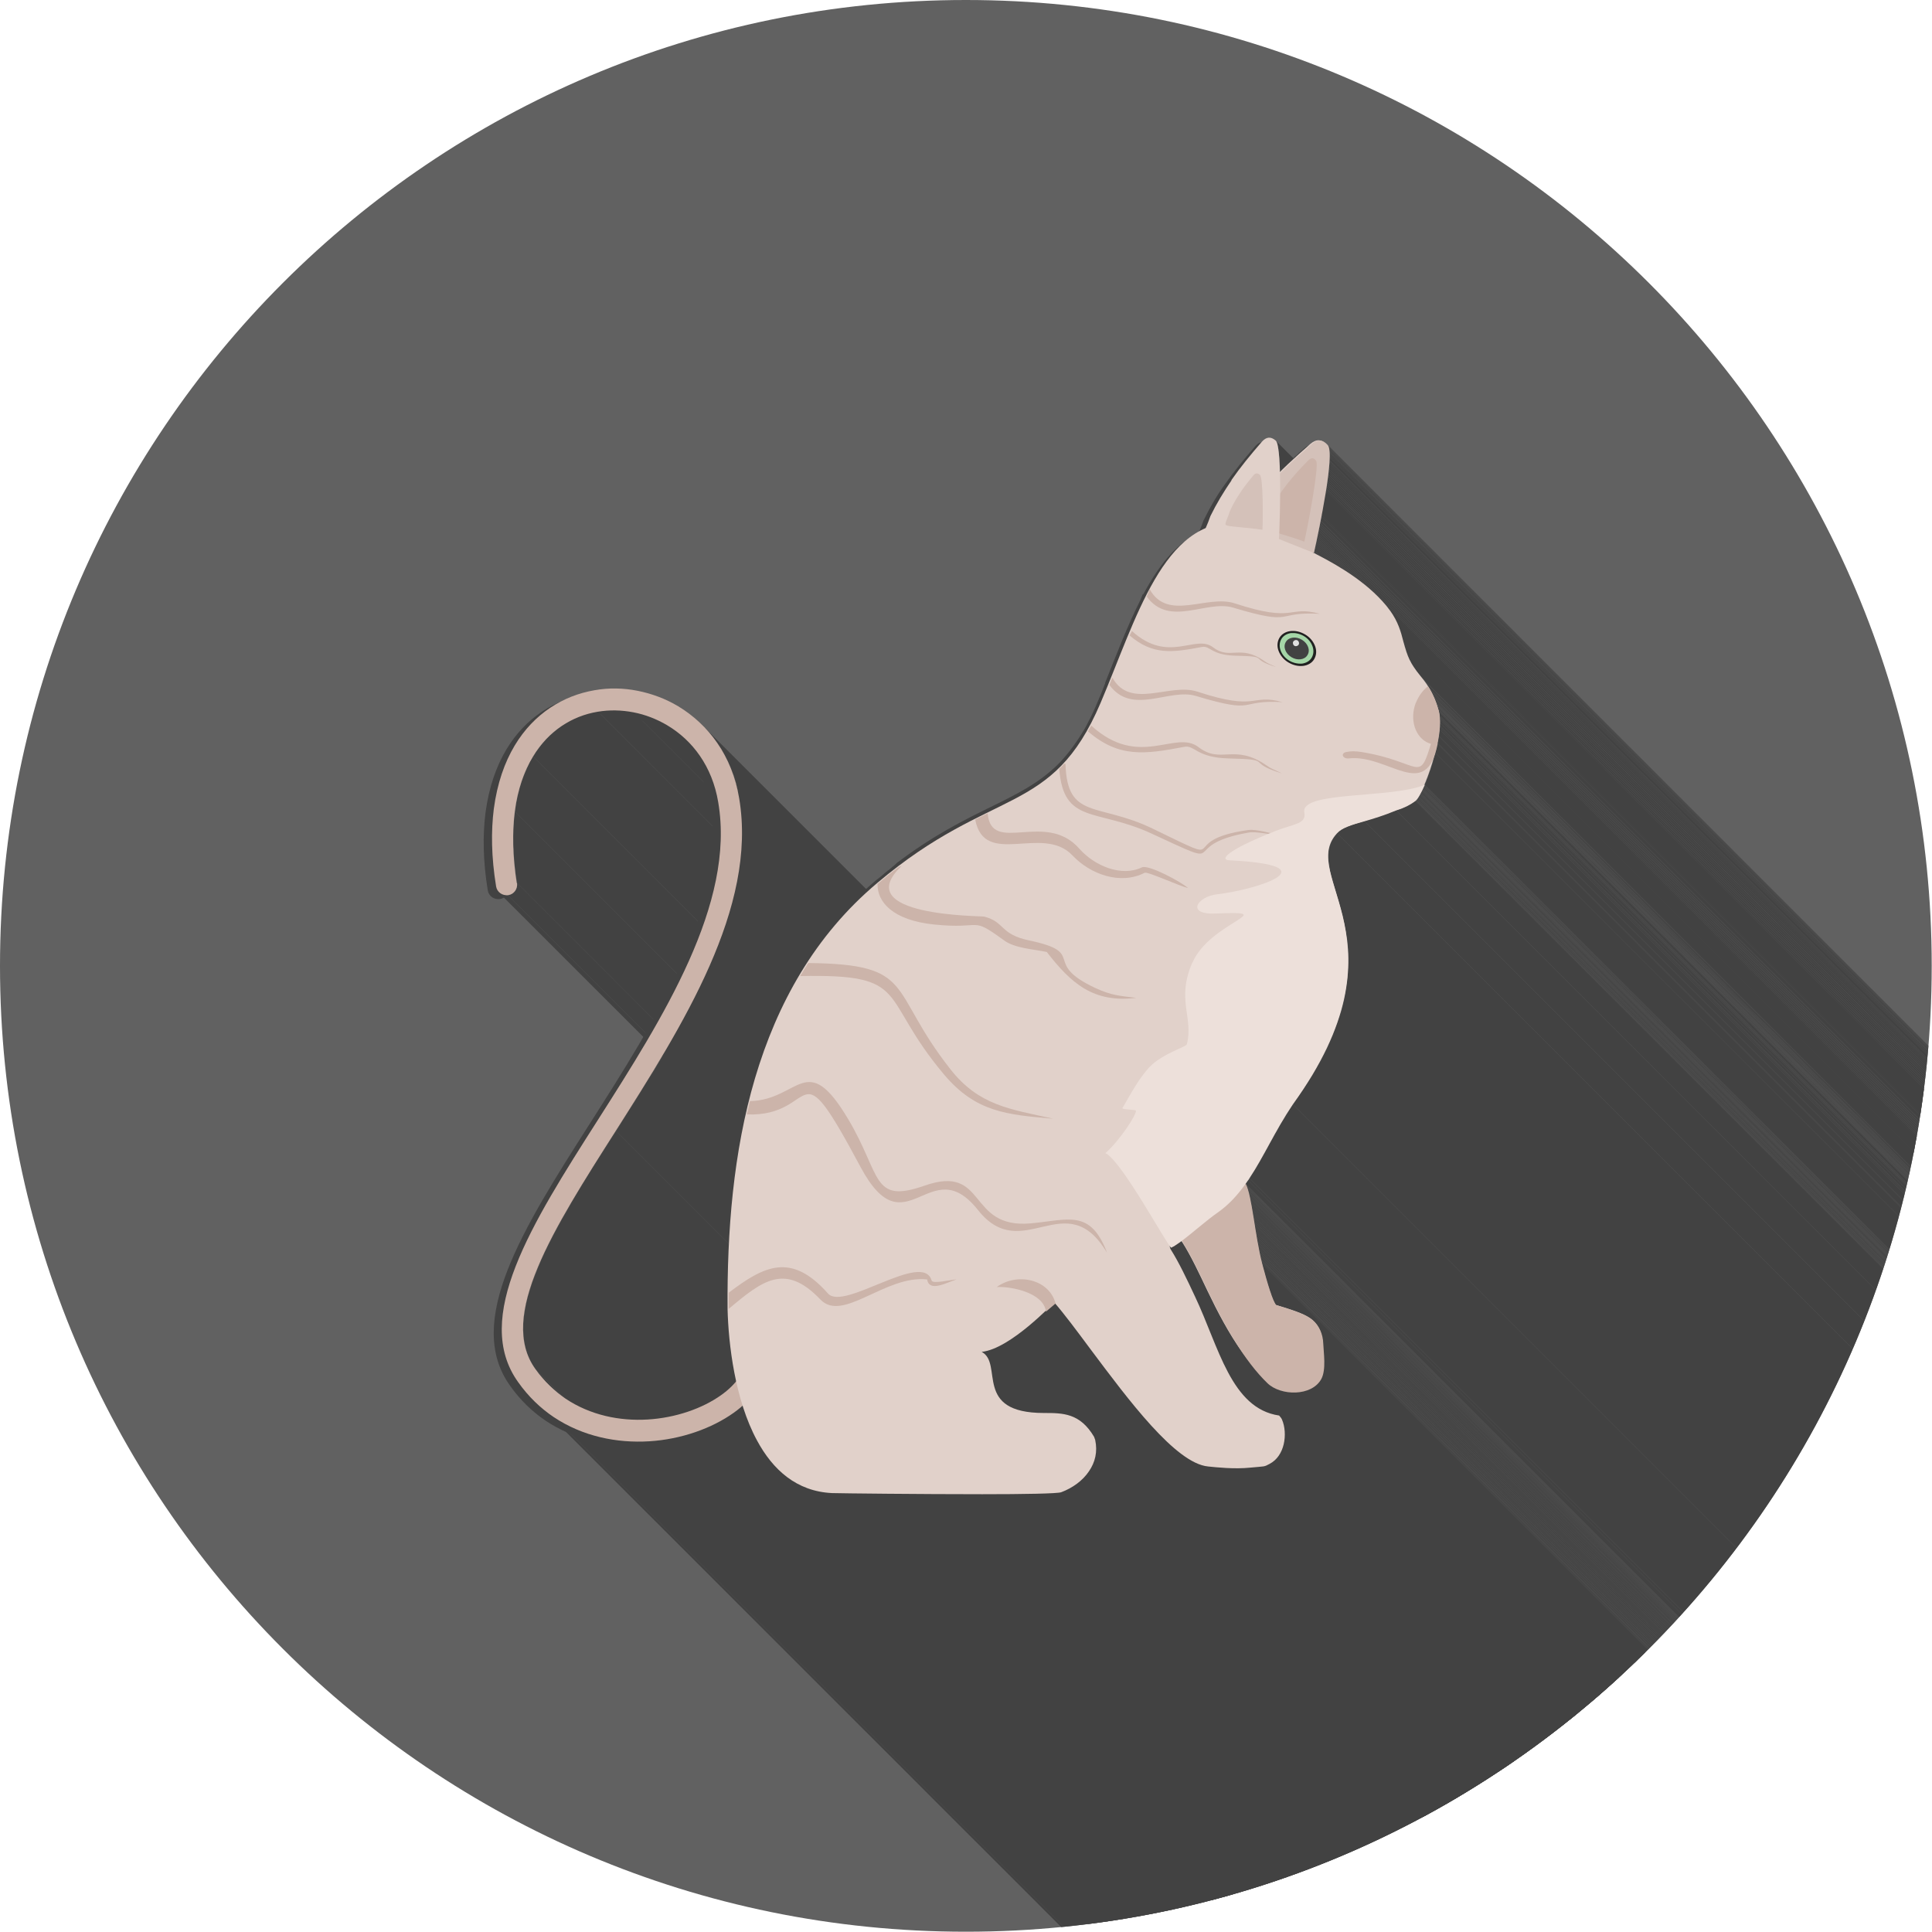 <?xml version="1.0" encoding="UTF-8"?>
<!DOCTYPE svg PUBLIC "-//W3C//DTD SVG 1.1//EN" "http://www.w3.org/Graphics/SVG/1.1/DTD/svg11.dtd">
<!-- Creator: CorelDRAW -->
<svg xmlns="http://www.w3.org/2000/svg" xml:space="preserve" width="6.827in" height="6.827in" style="shape-rendering:geometricPrecision; text-rendering:geometricPrecision; image-rendering:optimizeQuality; fill-rule:evenodd; clip-rule:evenodd"
viewBox="0 0 6.827 6.827"
 xmlns:xlink="http://www.w3.org/1999/xlink">
 <defs>
  <style type="text/css">
   <![CDATA[
    .fil2 {fill:none}
    .fil1 {fill:#424242}
    .fil0 {fill:#616161}
    .fil7 {fill:#A5D6A7}
    .fil5 {fill:#CCB4AA}
    .fil6 {fill:#D4C1B9}
    .fil9 {fill:#E0E0E0}
    .fil4 {fill:#E1D1CA}
    .fil10 {fill:#EDE0DA}
    .fil8 {fill:#212121;fill-rule:nonzero}
    .fil3 {fill:#CCB4AA;fill-rule:nonzero}
   ]]>
  </style>
   <clipPath id="id0">
    <path d="M3.413 -3.93701e-006c1.885,0 3.413,1.528 3.413,3.413 0,1.885 -1.528,3.413 -3.413,3.413 -1.885,0 -3.413,-1.528 -3.413,-3.413 0,-1.885 1.528,-3.413 3.413,-3.413z"/>
   </clipPath>
 </defs>
 <g id="Layer_x0020_1">
  <path class="fil0" d="M3.413 -3.93701e-006c1.885,0 3.413,1.528 3.413,3.413 0,1.885 -1.528,3.413 -3.413,3.413 -1.885,0 -3.413,-1.528 -3.413,-3.413 0,-1.885 1.528,-3.413 3.413,-3.413z"/>
  <g style="clip-path:url(#id0)">
   <g id="_637666624">
    <g>
     <polygon id="_5426945121" class="fil1" points="2.359,2.562 6.145,6.348 6.138,6.344 6.131,6.34 6.123,6.336 6.116,6.333 6.109,6.329 6.102,6.326 6.094,6.323 6.087,6.32 6.079,6.317 6.071,6.314 6.064,6.312 6.056,6.31 6.048,6.308 6.041,6.306 6.033,6.304 6.025,6.302 2.239,2.516 2.247,2.518 2.254,2.519 2.262,2.521 2.27,2.523 2.278,2.526 2.285,2.528 2.293,2.531 2.3,2.534 2.308,2.537 2.315,2.54 2.323,2.543 2.33,2.546 2.337,2.55 2.344,2.554 2.352,2.558 "/>
     <path id="_542693936" class="fil1" d="M6.964 6.848l0 0zm-3.786 -3.786l0 0z"/>
     <path id="_542698400" class="fil1" d="M7.544 6.489l0 0zm-3.786 -3.786l0 0z"/>
     <path id="_542697992" class="fil1" d="M7.708 6.201l0 0zm-3.786 -3.786l0 0z"/>
     <path id="_542698304" class="fil1" d="M8.481 5.363l0 0zm-3.786 -3.786l0 0z"/>
     <path id="_542697896" class="fil1" d="M8.481 5.365l0 0zm-3.786 -3.786l0 0z"/>
     <path id="_542697848" class="fil1" d="M8.482 5.368l0 0zm-3.786 -3.786l0 0z"/>
     <path id="_542698472" class="fil1" d="M8.483 5.37l0 0zm-3.786 -3.786l0 0z"/>
     <path id="_542698184" class="fil1" d="M8.837 6.218l0 0zm-3.786 -3.786l0 0z"/>
     <path id="_542697800" class="fil1" d="M8.851 6.245l0 0zm-3.786 -3.786l0 0z"/>
     <path id="_542698016" class="fil1" d="M8.86 6.267l0 0zm-3.786 -3.786l0 0z"/>
     <path id="_542698112" class="fil1" d="M8.874 6.363l0 0zm-3.786 -3.786l0 0z"/>
     <path id="_542699144" class="fil1" d="M8.866 6.412l0 0zm-3.786 -3.786l0 0z"/>
     <path id="_542699096" class="fil1" d="M8.806 6.592l0 0zm-3.786 -3.786l0 0z"/>
     <path id="_542699240" class="fil1" d="M8.805 6.594l0 0zm-3.786 -3.786l0 0z"/>
     <path id="_542698520" class="fil1" d="M8.789 6.616l0 0zm-3.786 -3.786l0 0z"/>
     <path id="_542698832" class="fil1" d="M8.191 7.977l0 0zm-3.786 -3.786l0 0z"/>
     <path id="_542698688" class="fil1" d="M8.193 7.982l0 0zm-3.786 -3.786l0 0z"/>
     <path id="_542698496" class="fil1" d="M8.196 7.991l0 0zm-3.786 -3.786l0 0z"/>
     <path id="_542699120" class="fil1" d="M8.202 8.011l0 0zm-3.786 -3.786l0 0z"/>
     <path id="_542698760" class="fil1" d="M8.203 8.019l0 0zm-3.786 -3.786l0 0z"/>
     <path id="_542698616" class="fil1" d="M8.204 8.023l0 0zm-3.786 -3.786l0 0z"/>
     <path id="_542698904" class="fil1" d="M8.207 8.035l0 0zm-3.786 -3.786l0 0z"/>
     <polygon id="_542699840" class="fil1" points="2.428,2.616 6.214,6.402 6.207,6.395 6.2,6.388 6.192,6.382 6.185,6.376 6.177,6.37 6.169,6.364 6.161,6.359 6.153,6.353 6.145,6.348 2.359,2.562 2.367,2.567 2.375,2.572 2.383,2.578 2.391,2.584 2.398,2.59 2.406,2.596 2.414,2.602 2.421,2.609 "/>
     <polygon id="_542699864" class="fil1" points="2.239,2.516 6.025,6.302 6.017,6.301 6.009,6.3 6.001,6.299 5.994,6.298 5.986,6.297 5.978,6.296 5.97,6.296 5.962,6.296 5.954,6.296 5.946,6.296 5.938,6.296 5.931,6.297 5.923,6.297 5.915,6.298 5.907,6.299 5.899,6.301 2.113,2.514 2.121,2.513 2.129,2.512 2.136,2.511 2.144,2.51 2.152,2.51 2.16,2.51 2.168,2.509 2.176,2.51 2.184,2.51 2.192,2.51 2.199,2.511 2.207,2.511 2.215,2.512 2.223,2.513 2.231,2.515 "/>
     <polygon id="_542700008" class="fil1" points="2.177,3.997 5.963,7.783 5.942,7.815 5.922,7.848 5.902,7.88 5.882,7.911 5.862,7.943 5.843,7.974 5.825,8.004 5.806,8.035 5.789,8.065 5.772,8.095 5.756,8.124 5.741,8.153 5.726,8.182 5.712,8.21 5.7,8.237 5.688,8.265 5.677,8.291 5.668,8.318 5.659,8.343 5.652,8.369 5.646,8.393 5.641,8.417 5.638,8.441 5.636,8.464 5.635,8.486 5.636,8.508 5.639,8.529 5.644,8.55 5.65,8.57 5.658,8.589 5.667,8.607 5.679,8.625 1.893,4.839 1.881,4.821 1.871,4.803 1.863,4.783 1.857,4.763 1.853,4.743 1.85,4.722 1.849,4.7 1.849,4.678 1.851,4.655 1.855,4.631 1.859,4.607 1.865,4.582 1.873,4.557 1.881,4.531 1.891,4.505 1.902,4.478 1.913,4.451 1.926,4.423 1.94,4.395 1.954,4.367 1.97,4.338 1.986,4.308 2.003,4.279 2.02,4.249 2.038,4.218 2.057,4.187 2.076,4.156 2.095,4.125 2.115,4.093 2.136,4.061 2.156,4.029 "/>
     <polygon id="_542699888" class="fil1" points="1.893,4.839 5.679,8.625 5.685,8.633 5.691,8.641 5.697,8.648 5.703,8.656 5.709,8.663 5.716,8.67 5.722,8.677 5.729,8.683 5.736,8.69 5.742,8.696 5.749,8.702 1.963,4.915 1.956,4.909 1.949,4.903 1.943,4.897 1.936,4.89 1.929,4.884 1.923,4.877 1.917,4.869 1.91,4.862 1.904,4.855 1.898,4.847 "/>
     <polygon id="_542699696" class="fil1" points="4.064,2.084 7.85,5.87 7.851,5.871 4.064,2.085 "/>
     <polygon id="_542699744" class="fil1" points="4.508,1.557 8.294,5.344 8.294,5.344 4.508,1.557 "/>
     <polygon id="_542699528" class="fil1" points="4.508,1.557 8.294,5.344 8.296,5.346 8.298,5.348 8.299,5.352 8.3,5.357 8.302,5.362 8.303,5.368 8.304,5.374 8.305,5.382 8.306,5.39 8.306,5.398 8.307,5.407 8.308,5.417 8.308,5.426 8.309,5.437 8.309,5.448 8.309,5.459 4.523,1.672 4.523,1.661 4.522,1.651 4.522,1.64 4.521,1.63 4.521,1.621 4.52,1.612 4.519,1.603 4.518,1.595 4.518,1.588 4.516,1.582 4.515,1.576 4.514,1.57 4.513,1.566 4.511,1.562 4.51,1.559 "/>
     <polygon id="_542699720" class="fil1" points="4.692,1.573 8.478,5.359 8.478,5.359 4.692,1.573 "/>
     <polygon id="_542699912" class="fil1" points="4.692,1.573 8.479,5.36 8.479,5.36 8.479,5.36 8.479,5.36 8.479,5.36 8.479,5.361 8.479,5.361 8.48,5.361 4.693,1.575 4.693,1.574 4.693,1.574 4.693,1.574 4.693,1.574 4.693,1.574 4.692,1.573 "/>
     <polygon id="_542699456" class="fil1" points="4.693,1.575 8.48,5.361 8.48,5.361 8.48,5.361 8.48,5.362 8.48,5.362 8.48,5.362 8.48,5.362 8.48,5.363 8.481,5.363 4.694,1.577 4.694,1.576 4.694,1.576 4.694,1.576 4.694,1.576 4.694,1.575 4.694,1.575 4.693,1.575 "/>
     <polygon id="_448759408" class="fil1" points="4.694,1.577 8.481,5.363 8.481,5.365 4.695,1.579 "/>
     <polygon id="_448759168" class="fil1" points="4.695,1.579 8.481,5.365 8.482,5.368 4.696,1.581 "/>
     <polygon id="_448759528" class="fil1" points="4.696,1.581 8.482,5.368 8.483,5.37 4.697,1.584 "/>
     <polygon id="_448759072" class="fil1" points="4.697,1.584 8.483,5.37 8.484,5.374 4.697,1.587 "/>
     <polygon id="_448759696" class="fil1" points="4.697,1.587 8.484,5.374 8.484,5.374 4.697,1.587 "/>
     <polygon id="_448759216" class="fil1" points="4.697,1.587 8.484,5.374 8.484,5.377 4.698,1.591 "/>
     <polygon id="_448759504" class="fil1" points="4.698,1.591 8.484,5.377 8.484,5.377 4.698,1.591 "/>
     <polygon id="_448759624" class="fil1" points="4.698,1.591 8.484,5.377 8.484,5.381 4.698,1.594 "/>
     <polygon id="_448759672" class="fil1" points="4.698,1.594 8.484,5.381 8.484,5.381 4.698,1.595 "/>
     <polygon id="_448759096" class="fil1" points="4.698,1.595 8.484,5.381 8.485,5.385 4.699,1.598 "/>
     <polygon id="_448759576" class="fil1" points="4.699,1.598 8.485,5.385 8.485,5.385 4.699,1.599 "/>
     <polygon id="_448759840" class="fil1" points="4.699,1.599 8.485,5.385 8.485,5.389 4.699,1.603 "/>
     <polygon id="_448760104" class="fil1" points="4.699,1.603 8.485,5.389 8.485,5.389 4.699,1.603 "/>
     <polygon id="_448759984" class="fil1" points="4.699,1.603 8.485,5.389 8.485,5.393 4.699,1.607 "/>
     <polygon id="_448760368" class="fil1" points="4.699,1.607 8.485,5.393 8.485,5.394 4.699,1.607 "/>
     <polygon id="_448760560" class="fil1" points="4.699,1.607 8.485,5.394 8.485,5.394 8.485,5.395 8.485,5.395 8.485,5.396 8.485,5.396 8.485,5.397 8.485,5.398 8.485,5.398 4.699,1.612 4.699,1.611 4.699,1.611 4.699,1.61 4.699,1.61 4.699,1.609 4.699,1.608 4.699,1.608 "/>
     <polygon id="_448760440" class="fil1" points="4.699,1.612 8.485,5.398 8.485,5.398 4.699,1.612 "/>
     <polygon id="_448760152" class="fil1" points="4.699,1.612 8.485,5.398 8.485,5.403 4.699,1.617 "/>
     <polygon id="_448760512" class="fil1" points="4.699,1.617 8.485,5.403 8.485,5.404 8.485,5.406 8.485,5.407 8.485,5.408 8.485,5.41 8.485,5.411 8.485,5.412 8.485,5.414 4.698,1.627 4.698,1.626 4.699,1.625 4.699,1.623 4.699,1.622 4.699,1.621 4.699,1.619 4.699,1.618 "/>
     <polygon id="_448760200" class="fil1" points="4.698,1.627 8.485,5.414 8.485,5.414 4.698,1.628 "/>
     <polygon id="_448760080" class="fil1" points="4.698,1.628 8.485,5.414 8.484,5.419 4.698,1.633 "/>
     <polygon id="_448760272" class="fil1" points="4.698,1.633 8.484,5.419 8.484,5.42 4.698,1.633 "/>
     <polygon id="_448760824" class="fil1" points="4.698,1.633 8.484,5.42 8.484,5.425 4.698,1.639 "/>
     <polygon id="_448760920" class="fil1" points="4.698,1.639 8.484,5.425 8.484,5.425 4.698,1.639 "/>
     <polygon id="_448760584" class="fil1" points="4.698,1.639 8.484,5.425 8.483,5.431 4.697,1.645 "/>
     <polygon id="_448760896" class="fil1" points="4.697,1.645 8.483,5.431 8.483,5.431 4.697,1.645 "/>
     <polygon id="_448760800" class="fil1" points="4.697,1.645 8.483,5.431 8.483,5.437 4.697,1.651 "/>
     <polygon id="_448761184" class="fil1" points="4.697,1.651 8.483,5.437 8.483,5.437 4.697,1.651 "/>
     <polygon id="_448761280" class="fil1" points="4.697,1.651 8.483,5.437 8.482,5.443 4.696,1.657 "/>
     <polygon id="_448760608" class="fil1" points="4.696,1.657 8.482,5.443 8.482,5.444 4.696,1.658 "/>
     <polygon id="_448761256" class="fil1" points="4.696,1.658 8.482,5.444 8.482,5.45 4.695,1.664 "/>
     <polygon id="_448760680" class="fil1" points="4.695,1.664 8.482,5.45 8.482,5.45 4.695,1.664 "/>
     <polygon id="_448761712" class="fil1" points="4.695,1.664 8.482,5.45 8.481,5.457 4.695,1.67 "/>
     <polygon id="_448761496" class="fil1" points="4.695,1.67 8.481,5.457 8.48,5.462 4.694,1.676 "/>
     <polygon id="_448761568" class="fil1" points="4.694,1.676 8.48,5.462 8.48,5.463 4.694,1.677 "/>
     <polygon id="_448762048" class="fil1" points="4.694,1.677 8.48,5.463 8.48,5.464 4.694,1.677 "/>
     <polygon id="_448761352" class="fil1" points="4.694,1.677 8.48,5.464 8.479,5.47 4.693,1.684 "/>
     <polygon id="_448762024" class="fil1" points="4.693,1.684 8.479,5.47 8.479,5.471 4.693,1.684 "/>
     <polygon id="_448761904" class="fil1" points="4.693,1.684 8.479,5.471 8.478,5.477 4.692,1.691 "/>
     <polygon id="_448762096" class="fil1" points="4.692,1.691 8.478,5.477 8.478,5.478 4.692,1.691 "/>
     <polygon id="_448761832" class="fil1" points="4.692,1.691 8.478,5.478 8.477,5.484 4.691,1.698 "/>
     <polygon id="_448761448" class="fil1" points="4.691,1.698 8.477,5.484 8.477,5.485 4.691,1.698 "/>
     <polygon id="_448761472" class="fil1" points="4.691,1.698 8.477,5.485 8.476,5.491 4.69,1.705 "/>
     <polygon id="_448762624" class="fil1" points="4.69,1.705 8.476,5.491 8.476,5.492 4.69,1.706 "/>
     <polygon id="_448762480" class="fil1" points="4.69,1.706 8.476,5.492 8.475,5.499 4.689,1.712 "/>
     <polygon id="_448762288" class="fil1" points="4.689,1.712 8.475,5.499 8.475,5.499 4.689,1.713 "/>
     <polygon id="_448762648" class="fil1" points="4.689,1.713 8.475,5.499 8.474,5.506 4.688,1.72 "/>
     <polygon id="_448762384" class="fil1" points="4.688,1.72 8.474,5.506 8.474,5.507 4.688,1.72 "/>
     <polygon id="_448762432" class="fil1" points="4.688,1.72 8.474,5.507 8.473,5.513 4.687,1.727 "/>
     <polygon id="_448762600" class="fil1" points="4.687,1.727 8.473,5.513 8.473,5.514 4.687,1.728 "/>
     <polygon id="_448762576" class="fil1" points="4.687,1.728 8.473,5.514 8.472,5.521 4.686,1.735 "/>
     <polygon id="_448762840" class="fil1" points="4.686,1.735 8.472,5.521 8.472,5.522 4.686,1.735 "/>
     <polygon id="_448762192" class="fil1" points="4.686,1.735 8.472,5.522 8.471,5.529 4.684,1.742 "/>
     <polygon id="_448763080" class="fil1" points="4.684,1.742 8.471,5.529 8.471,5.529 4.684,1.743 "/>
     <polygon id="_448763368" class="fil1" points="4.684,1.743 8.471,5.529 8.47,5.536 4.683,1.75 "/>
     <polygon id="_448763176" class="fil1" points="4.683,1.75 8.47,5.536 8.469,5.537 4.683,1.75 "/>
     <polygon id="_448763608" class="fil1" points="4.683,1.75 8.469,5.537 8.468,5.544 4.682,1.757 "/>
     <polygon id="_448763224" class="fil1" points="4.682,1.757 8.468,5.544 8.468,5.544 4.682,1.758 "/>
     <polygon id="_448763248" class="fil1" points="4.682,1.758 8.468,5.544 8.467,5.551 4.681,1.765 "/>
     <polygon id="_448762888" class="fil1" points="4.681,1.765 8.467,5.551 8.467,5.552 4.681,1.766 "/>
     <polygon id="_448763392" class="fil1" points="4.681,1.766 8.467,5.552 8.466,5.559 4.679,1.773 "/>
     <polygon id="_448763056" class="fil1" points="4.679,1.773 8.466,5.559 8.465,5.56 4.679,1.773 "/>
     <polygon id="_448763488" class="fil1" points="4.679,1.773 8.465,5.56 8.464,5.567 4.678,1.78 "/>
     <polygon id="_448763824" class="fil1" points="4.678,1.78 8.464,5.567 8.464,5.567 4.678,1.781 "/>
     <polygon id="_448764160" class="fil1" points="4.678,1.781 8.464,5.567 8.463,5.574 4.677,1.788 "/>
     <polygon id="_448764184" class="fil1" points="4.677,1.788 8.463,5.574 8.463,5.575 4.676,1.789 "/>
     <polygon id="_448764064" class="fil1" points="4.676,1.789 8.463,5.575 8.462,5.582 4.675,1.796 "/>
     <polygon id="_448764088" class="fil1" points="4.675,1.796 8.462,5.582 8.461,5.583 4.675,1.796 "/>
     <polygon id="_448764136" class="fil1" points="4.675,1.796 8.461,5.583 8.46,5.59 4.674,1.803 "/>
     <polygon id="_448763800" class="fil1" points="4.674,1.803 8.46,5.59 8.46,5.59 4.674,1.804 "/>
     <polygon id="_448763752" class="fil1" points="4.674,1.804 8.46,5.59 8.459,5.597 4.672,1.811 "/>
     <polygon id="_448764304" class="fil1" points="4.672,1.811 8.459,5.597 8.459,5.598 4.672,1.812 "/>
     <polygon id="_448764352" class="fil1" points="4.672,1.812 8.459,5.598 8.457,5.605 4.671,1.818 "/>
     <polygon id="_448763920" class="fil1" points="4.671,1.818 8.457,5.605 8.457,5.605 4.671,1.819 "/>
     <polygon id="_448765120" class="fil1" points="4.671,1.819 8.457,5.605 8.456,5.612 4.67,1.826 "/>
     <polygon id="_448765072" class="fil1" points="4.67,1.826 8.456,5.612 8.453,5.625 4.667,1.839 "/>
     <polygon id="_448764928" class="fil1" points="4.667,1.839 8.453,5.625 8.453,5.627 4.667,1.841 "/>
     <polygon id="_448764952" class="fil1" points="4.667,1.841 8.453,5.627 8.453,5.628 4.667,1.841 "/>
     <polygon id="_448764568" class="fil1" points="4.667,1.841 8.453,5.628 8.452,5.634 4.665,1.848 "/>
     <polygon id="_448764424" class="fil1" points="4.665,1.848 8.452,5.634 8.451,5.635 4.665,1.849 "/>
     <polygon id="_448764616" class="fil1" points="4.665,1.849 8.451,5.635 8.45,5.641 4.664,1.855 "/>
     <polygon id="_448764904" class="fil1" points="4.664,1.855 8.45,5.641 8.45,5.642 4.664,1.856 "/>
     <polygon id="_448764640" class="fil1" points="4.664,1.856 8.45,5.642 8.449,5.648 4.663,1.862 "/>
     <polygon id="_448764760" class="fil1" points="4.663,1.862 8.449,5.648 8.449,5.649 4.662,1.863 "/>
     <polygon id="_448765240" class="fil1" points="4.662,1.863 8.449,5.649 8.447,5.655 4.661,1.869 "/>
     <polygon id="_448765192" class="fil1" points="4.661,1.869 8.447,5.655 8.447,5.656 4.661,1.87 "/>
     <polygon id="_448765312" class="fil1" points="4.661,1.87 8.447,5.656 8.446,5.662 4.66,1.876 "/>
     <polygon id="_448765480" class="fil1" points="4.66,1.876 8.446,5.662 8.446,5.663 4.66,1.877 "/>
     <polygon id="_448765720" class="fil1" points="4.66,1.877 8.446,5.663 8.445,5.669 4.658,1.883 "/>
     <polygon id="_448765648" class="fil1" points="4.658,1.883 8.445,5.669 8.444,5.67 4.658,1.883 "/>
     <polygon id="_448765672" class="fil1" points="4.658,1.883 8.444,5.67 8.443,5.675 4.657,1.889 "/>
     <polygon id="_448765600" class="fil1" points="4.657,1.889 8.443,5.675 8.443,5.676 4.657,1.89 "/>
     <polygon id="_448765696" class="fil1" points="4.657,1.89 8.443,5.676 8.442,5.682 4.656,1.896 "/>
     <polygon id="_448765624" class="fil1" points="4.656,1.896 8.442,5.682 8.442,5.683 4.655,1.896 "/>
     <polygon id="_448765840" class="fil1" points="4.655,1.896 8.442,5.683 8.441,5.688 4.654,1.902 "/>
     <polygon id="_448766272" class="fil1" points="4.654,1.902 8.441,5.688 8.44,5.689 4.654,1.903 "/>
     <polygon id="_448766704" class="fil1" points="4.654,1.903 8.44,5.689 8.439,5.694 4.653,1.908 "/>
     <polygon id="_448766080" class="fil1" points="4.653,1.908 8.439,5.694 8.439,5.695 4.653,1.909 "/>
     <polygon id="_448766032" class="fil1" points="4.653,1.909 8.439,5.695 8.438,5.7 4.652,1.914 "/>
     <polygon id="_448766224" class="fil1" points="4.652,1.914 8.438,5.7 8.438,5.701 4.652,1.915 "/>
     <polygon id="_448766344" class="fil1" points="4.652,1.915 8.438,5.701 8.437,5.706 4.651,1.92 "/>
     <polygon id="_448766632" class="fil1" points="4.651,1.92 8.437,5.706 8.437,5.707 4.65,1.92 "/>
     <polygon id="_448766464" class="fil1" points="4.65,1.92 8.437,5.707 8.436,5.711 4.649,1.925 "/>
     <polygon id="_448765984" class="fil1" points="4.649,1.925 8.436,5.711 8.436,5.712 4.649,1.926 "/>
     <polygon id="_448766296" class="fil1" points="4.649,1.926 8.436,5.712 8.435,5.717 4.648,1.931 "/>
     <polygon id="_448766776" class="fil1" points="4.648,1.931 8.435,5.717 8.434,5.718 4.648,1.931 "/>
     <polygon id="_448766968" class="fil1" points="4.648,1.931 8.434,5.718 8.433,5.722 4.647,1.936 "/>
     <polygon id="_448766896" class="fil1" points="4.647,1.936 8.433,5.722 8.433,5.723 4.647,1.936 "/>
     <polygon id="_448766944" class="fil1" points="4.647,1.936 8.433,5.723 8.432,5.727 4.646,1.941 "/>
     <polygon id="_448766848" class="fil1" points="4.646,1.941 8.432,5.727 8.432,5.728 4.646,1.941 "/>
     <polygon id="_448735096" class="fil1" points="4.646,1.941 8.432,5.728 8.431,5.732 4.645,1.945 "/>
     <polygon id="_448734712" class="fil1" points="4.645,1.945 8.431,5.732 8.431,5.732 4.645,1.946 "/>
     <polygon id="_448734664" class="fil1" points="4.645,1.946 8.431,5.732 8.43,5.736 4.644,1.95 "/>
     <polygon id="_448735072" class="fil1" points="4.644,1.95 8.43,5.736 8.43,5.737 4.644,1.95 "/>
     <polygon id="_448734760" class="fil1" points="4.644,1.95 8.43,5.737 8.43,5.74 4.643,1.954 "/>
     <polygon id="_448735168" class="fil1" points="4.643,1.954 8.43,5.74 8.429,5.741 4.643,1.955 "/>
     <polygon id="_448734880" class="fil1" points="4.893,2.134 8.679,5.92 8.686,5.928 8.693,5.937 8.7,5.946 4.913,2.159 4.907,2.151 4.9,2.142 "/>
     <polygon id="_448735192" class="fil1" points="4.913,2.159 8.7,5.946 8.705,5.953 8.709,5.96 8.713,5.966 8.717,5.973 8.721,5.98 8.724,5.987 8.727,5.994 8.729,6 8.732,6.007 8.734,6.014 8.737,6.02 8.739,6.027 8.741,6.034 8.742,6.04 8.744,6.047 8.746,6.054 4.96,2.268 4.958,2.261 4.956,2.254 4.954,2.247 4.952,2.241 4.95,2.234 4.948,2.227 4.946,2.221 4.943,2.214 4.94,2.207 4.938,2.201 4.934,2.194 4.931,2.187 4.927,2.18 4.923,2.173 4.918,2.166 "/>
     <polygon id="_448734904" class="fil1" points="4.96,2.268 8.746,6.054 8.749,6.064 8.751,6.073 8.754,6.081 8.756,6.089 8.759,6.097 8.762,6.104 8.765,6.111 8.768,6.118 8.771,6.125 8.775,6.131 8.779,6.138 8.783,6.145 8.788,6.151 8.793,6.159 8.798,6.166 8.805,6.174 5.018,2.388 5.012,2.38 5.006,2.372 5.001,2.365 4.997,2.358 4.992,2.352 4.988,2.345 4.985,2.338 4.981,2.332 4.978,2.325 4.975,2.318 4.973,2.311 4.97,2.303 4.968,2.295 4.965,2.286 4.962,2.277 "/>
     <polygon id="_448734544" class="fil1" points="5.018,2.388 8.805,6.174 8.806,6.176 8.808,6.178 8.81,6.18 8.812,6.183 8.814,6.185 8.816,6.188 8.818,6.19 8.82,6.193 5.034,2.407 5.032,2.404 5.03,2.401 5.028,2.399 5.026,2.397 5.024,2.394 5.022,2.392 5.02,2.39 "/>
     <polygon id="_448735360" class="fil1" points="5.034,2.407 8.82,6.193 8.822,6.195 8.823,6.198 8.825,6.2 8.826,6.202 8.828,6.204 8.829,6.206 8.831,6.209 8.832,6.211 5.046,2.425 5.045,2.422 5.043,2.42 5.042,2.418 5.04,2.416 5.039,2.413 5.037,2.411 5.035,2.409 "/>
     <polygon id="_448735984" class="fil1" points="5.046,2.425 8.832,6.211 8.833,6.212 5.047,2.426 "/>
     <polygon id="_448735696" class="fil1" points="5.047,2.426 8.833,6.212 8.834,6.213 5.047,2.427 "/>
     <polygon id="_448735264" class="fil1" points="5.047,2.427 8.834,6.213 8.834,6.213 5.048,2.427 "/>
     <polygon id="_448735480" class="fil1" points="5.048,2.427 8.834,6.213 8.834,6.214 5.048,2.427 "/>
     <polygon id="_448735720" class="fil1" points="5.048,2.427 8.834,6.214 8.835,6.215 5.048,2.428 "/>
     <polygon id="_448735888" class="fil1" points="5.048,2.428 8.835,6.215 8.835,6.215 5.049,2.429 "/>
     <polygon id="_448735864" class="fil1" points="5.049,2.429 8.835,6.215 8.835,6.216 5.049,2.429 "/>
     <polygon id="_448735312" class="fil1" points="5.049,2.429 8.835,6.216 8.836,6.217 5.05,2.43 "/>
     <polygon id="_448735432" class="fil1" points="5.05,2.43 8.836,6.217 8.836,6.217 5.05,2.431 "/>
     <polygon id="_448735576" class="fil1" points="5.05,2.431 8.836,6.217 8.837,6.218 5.051,2.432 "/>
     <polygon id="_448736200" class="fil1" points="5.051,2.432 8.837,6.218 8.838,6.22 5.051,2.433 "/>
     <polygon id="_448736752" class="fil1" points="5.051,2.433 8.838,6.22 8.838,6.22 5.052,2.434 "/>
     <polygon id="_448736632" class="fil1" points="5.052,2.434 8.838,6.22 8.838,6.221 5.052,2.434 "/>
     <polygon id="_448736248" class="fil1" points="5.052,2.434 8.838,6.221 8.839,6.221 5.052,2.435 "/>
     <polygon id="_448736560" class="fil1" points="5.052,2.435 8.839,6.221 8.839,6.222 5.053,2.436 "/>
     <polygon id="_448736272" class="fil1" points="5.053,2.436 8.839,6.222 8.84,6.223 5.053,2.437 "/>
     <polygon id="_448736680" class="fil1" points="5.053,2.437 8.84,6.223 8.84,6.223 5.054,2.437 "/>
     <polygon id="_448736104" class="fil1" points="5.054,2.437 8.84,6.223 8.841,6.224 5.054,2.438 "/>
     <polygon id="_448736128" class="fil1" points="5.054,2.438 8.841,6.224 8.841,6.225 5.054,2.438 "/>
     <polygon id="_448736176" class="fil1" points="5.054,2.438 8.841,6.225 8.841,6.226 5.055,2.44 "/>
     <polygon id="_448737208" class="fil1" points="5.055,2.44 8.841,6.226 8.841,6.226 5.055,2.44 "/>
     <polygon id="_448737256" class="fil1" points="5.055,2.44 8.841,6.226 8.842,6.227 5.056,2.441 "/>
     <polygon id="_448737040" class="fil1" points="5.056,2.441 8.842,6.227 8.842,6.228 5.056,2.441 "/>
     <polygon id="_448737136" class="fil1" points="5.056,2.441 8.842,6.228 8.843,6.228 5.056,2.442 "/>
     <polygon id="_448737424" class="fil1" points="5.056,2.442 8.843,6.228 8.843,6.229 5.057,2.443 "/>
     <polygon id="_448736848" class="fil1" points="5.057,2.443 8.843,6.229 8.843,6.23 5.057,2.443 "/>
     <polygon id="_448737160" class="fil1" points="5.057,2.443 8.843,6.23 8.844,6.231 5.058,2.445 "/>
     <polygon id="_448736920" class="fil1" points="5.058,2.445 8.844,6.231 8.844,6.231 5.058,2.445 "/>
     <polygon id="_448737304" class="fil1" points="5.058,2.445 8.844,6.231 8.845,6.232 5.058,2.446 "/>
     <polygon id="_448736992" class="fil1" points="5.058,2.446 8.845,6.232 8.845,6.232 5.059,2.446 "/>
     <polygon id="_448737376" class="fil1" points="5.059,2.446 8.845,6.232 8.845,6.234 5.059,2.447 "/>
     <polygon id="_448737616" class="fil1" points="5.059,2.447 8.845,6.234 8.846,6.234 5.059,2.448 "/>
     <polygon id="_448738000" class="fil1" points="5.059,2.448 8.846,6.234 8.846,6.235 5.06,2.449 "/>
     <polygon id="_448738120" class="fil1" points="5.06,2.449 8.846,6.235 8.846,6.236 5.06,2.449 "/>
     <polygon id="_448738168" class="fil1" points="5.06,2.449 8.846,6.236 8.847,6.236 5.06,2.45 "/>
     <polygon id="_448737592" class="fil1" points="5.06,2.45 8.847,6.236 8.847,6.237 5.061,2.451 "/>
     <polygon id="_448737784" class="fil1" points="5.061,2.451 8.847,6.237 8.847,6.237 5.061,2.451 "/>
     <polygon id="_448737568" class="fil1" points="5.061,2.451 8.847,6.237 8.848,6.239 5.062,2.452 "/>
     <polygon id="_448737832" class="fil1" points="5.062,2.452 8.848,6.239 8.848,6.239 5.062,2.453 "/>
     <polygon id="_448737856" class="fil1" points="5.062,2.453 8.848,6.239 8.849,6.24 5.062,2.454 "/>
     <polygon id="_448738096" class="fil1" points="5.062,2.454 8.849,6.24 8.849,6.24 5.063,2.454 "/>
     <polygon id="_448739032" class="fil1" points="5.063,2.454 8.849,6.24 8.849,6.241 5.063,2.455 "/>
     <polygon id="_448738456" class="fil1" points="5.063,2.455 8.849,6.241 8.85,6.242 5.063,2.456 "/>
     <polygon id="_448738648" class="fil1" points="5.063,2.456 8.85,6.242 8.85,6.243 5.064,2.456 "/>
     <polygon id="_448738816" class="fil1" points="5.064,2.456 8.85,6.243 8.85,6.244 5.064,2.457 "/>
     <polygon id="_448738672" class="fil1" points="5.064,2.457 8.85,6.244 8.851,6.244 5.064,2.458 "/>
     <polygon id="_448738864" class="fil1" points="5.064,2.458 8.851,6.244 8.851,6.245 5.065,2.459 "/>
     <polygon id="_448738312" class="fil1" points="5.065,2.459 8.851,6.245 8.852,6.247 5.066,2.46 "/>
     <polygon id="_448738696" class="fil1" points="5.066,2.46 8.852,6.247 8.852,6.247 5.066,2.461 "/>
     <polygon id="_448738528" class="fil1" points="5.066,2.461 8.852,6.247 8.852,6.248 5.066,2.462 "/>
     <polygon id="_448738720" class="fil1" points="5.066,2.462 8.852,6.248 8.853,6.249 5.066,2.462 "/>
     <polygon id="_448739560" class="fil1" points="5.066,2.462 8.853,6.249 8.855,6.253 5.069,2.467 "/>
     <polygon id="_448739272" class="fil1" points="5.069,2.467 8.855,6.253 8.855,6.254 5.069,2.467 "/>
     <polygon id="_448739704" class="fil1" points="5.069,2.467 8.855,6.254 8.855,6.255 5.069,2.469 "/>
     <polygon id="_448739128" class="fil1" points="5.069,2.469 8.855,6.255 8.856,6.255 5.069,2.469 "/>
     <polygon id="_448739392" class="fil1" points="5.069,2.469 8.856,6.255 8.856,6.256 5.07,2.47 "/>
     <polygon id="_448739296" class="fil1" points="5.07,2.47 8.856,6.256 8.856,6.257 5.07,2.471 "/>
     <polygon id="_448739320" class="fil1" points="5.07,2.471 8.856,6.257 8.857,6.258 5.07,2.471 "/>
     <polygon id="_448739680" class="fil1" points="5.07,2.471 8.857,6.258 8.857,6.259 5.071,2.473 "/>
     <polygon id="_448739488" class="fil1" points="5.071,2.473 8.857,6.259 8.858,6.26 5.071,2.474 "/>
     <polygon id="_448739536" class="fil1" points="5.071,2.474 8.858,6.26 8.858,6.26 5.072,2.474 "/>
     <polygon id="_448739800" class="fil1" points="5.072,2.474 8.858,6.26 8.858,6.262 5.072,2.476 "/>
     <polygon id="_448740376" class="fil1" points="5.072,2.476 8.858,6.262 8.859,6.263 5.073,2.477 "/>
     <polygon id="_448739992" class="fil1" points="5.073,2.477 8.859,6.263 8.859,6.264 5.073,2.478 "/>
     <polygon id="_448740592" class="fil1" points="5.073,2.478 8.859,6.264 8.859,6.265 5.073,2.478 "/>
     <polygon id="_448739848" class="fil1" points="5.073,2.478 8.859,6.265 8.86,6.266 5.074,2.479 "/>
     <polygon id="_448739968" class="fil1" points="5.074,2.479 8.86,6.266 8.861,6.267 5.074,2.481 "/>
     <polygon id="_448740064" class="fil1" points="5.074,2.481 8.861,6.267 8.861,6.269 5.075,2.482 "/>
     <polygon id="_448740136" class="fil1" points="5.075,2.482 8.861,6.269 8.861,6.269 5.075,2.483 "/>
     <polygon id="_448740184" class="fil1" points="5.075,2.483 8.861,6.269 8.862,6.27 5.075,2.484 "/>
     <polygon id="_448740208" class="fil1" points="5.075,2.484 8.862,6.27 8.862,6.271 5.076,2.485 "/>
     <polygon id="_448740448" class="fil1" points="5.076,2.485 8.862,6.271 8.862,6.271 5.076,2.485 "/>
     <polygon id="_448740808" class="fil1" points="5.076,2.485 8.862,6.271 8.862,6.273 5.076,2.486 "/>
     <polygon id="_448741216" class="fil1" points="5.076,2.486 8.862,6.273 8.863,6.273 5.076,2.487 "/>
     <polygon id="_448740664" class="fil1" points="5.076,2.487 8.863,6.273 8.863,6.274 5.077,2.488 "/>
     <polygon id="_448740688" class="fil1" points="5.077,2.488 8.863,6.274 8.863,6.274 5.077,2.488 "/>
     <polygon id="_448740832" class="fil1" points="5.077,2.488 8.863,6.274 8.864,6.276 5.077,2.489 "/>
     <polygon id="_448740856" class="fil1" points="5.077,2.489 8.864,6.276 8.864,6.276 5.077,2.49 "/>
     <polygon id="_448741048" class="fil1" points="5.077,2.49 8.864,6.276 8.864,6.277 5.078,2.491 "/>
     <polygon id="_448741360" class="fil1" points="5.078,2.491 8.864,6.277 8.864,6.278 5.078,2.491 "/>
     <polygon id="_448740640" class="fil1" points="5.078,2.491 8.864,6.278 8.865,6.279 5.078,2.492 "/>
     <polygon id="_448741168" class="fil1" points="5.078,2.492 8.865,6.279 8.865,6.28 5.079,2.493 "/>
     <polygon id="_448741144" class="fil1" points="5.079,2.493 8.865,6.28 8.865,6.28 5.079,2.494 "/>
     <polygon id="_448741816" class="fil1" points="5.079,2.494 8.865,6.28 8.865,6.281 5.079,2.495 "/>
     <polygon id="_448741408" class="fil1" points="5.079,2.495 8.865,6.281 8.865,6.281 5.079,2.495 "/>
     <polygon id="_448741720" class="fil1" points="5.079,2.495 8.865,6.281 8.866,6.283 5.08,2.497 "/>
     <polygon id="_448741744" class="fil1" points="5.08,2.497 8.866,6.283 8.866,6.283 5.08,2.497 "/>
     <polygon id="_448741768" class="fil1" points="5.08,2.497 8.866,6.283 8.866,6.284 5.08,2.498 "/>
     <polygon id="_448741936" class="fil1" points="5.08,2.498 8.866,6.284 8.867,6.285 5.08,2.499 "/>
     <polygon id="_448741960" class="fil1" points="5.08,2.499 8.867,6.285 8.867,6.287 5.081,2.5 "/>
     <polygon id="_448742008" class="fil1" points="5.081,2.5 8.867,6.287 8.867,6.287 5.081,2.501 "/>
     <polygon id="_448741912" class="fil1" points="5.081,2.501 8.867,6.287 8.868,6.288 5.081,2.502 "/>
     <polygon id="_448741864" class="fil1" points="5.081,2.502 8.868,6.288 8.868,6.289 5.082,2.502 "/>
     <polygon id="_448742824" class="fil1" points="5.082,2.502 8.868,6.289 8.868,6.29 5.082,2.504 "/>
     <polygon id="_448742392" class="fil1" points="5.082,2.504 8.868,6.29 8.868,6.29 5.082,2.504 "/>
     <polygon id="_448742728" class="fil1" points="5.082,2.504 8.868,6.29 8.869,6.291 5.082,2.505 "/>
     <polygon id="_448742320" class="fil1" points="5.082,2.505 8.869,6.291 8.869,6.292 5.082,2.506 "/>
     <polygon id="_448742272" class="fil1" points="5.082,2.506 8.869,6.292 8.869,6.293 5.083,2.507 "/>
     <polygon id="_448742896" class="fil1" points="5.083,2.507 8.869,6.293 8.869,6.294 5.083,2.507 "/>
     <polygon id="_448742608" class="fil1" points="5.083,2.507 8.869,6.294 8.869,6.294 5.083,2.508 "/>
     <polygon id="_448742296" class="fil1" points="5.083,2.508 8.869,6.294 8.87,6.295 5.084,2.509 "/>
     <polygon id="_448742416" class="fil1" points="5.084,2.509 8.87,6.295 8.87,6.296 5.084,2.51 "/>
     <polygon id="_448742632" class="fil1" points="5.084,2.51 8.87,6.296 8.87,6.297 5.084,2.511 "/>
     <polygon id="_448742560" class="fil1" points="5.084,2.511 8.87,6.297 8.871,6.301 5.085,2.515 "/>
     <polygon id="_448743520" class="fil1" points="5.085,2.515 8.871,6.301 8.871,6.302 5.085,2.515 "/>
     <polygon id="_448743664" class="fil1" points="5.085,2.515 8.871,6.302 8.872,6.303 8.872,6.305 8.872,6.306 8.873,6.308 8.873,6.31 8.873,6.311 8.873,6.313 8.874,6.315 5.087,2.529 5.087,2.527 5.087,2.525 5.087,2.523 5.086,2.522 5.086,2.52 5.086,2.518 5.085,2.517 "/>
     <polygon id="_448742944" class="fil1" points="5.087,2.529 8.874,6.315 8.874,6.315 5.087,2.529 "/>
     <polygon id="_448743256" class="fil1" points="5.087,2.529 8.874,6.315 8.874,6.32 5.088,2.533 "/>
     <polygon id="_448743112" class="fil1" points="5.088,2.533 8.874,6.32 8.874,6.32 5.088,2.534 "/>
     <polygon id="_448742920" class="fil1" points="5.088,2.534 8.874,6.32 8.875,6.324 5.088,2.538 "/>
     <polygon id="_448743544" class="fil1" points="5.088,2.538 8.875,6.324 8.875,6.325 5.088,2.539 "/>
     <polygon id="_448743160" class="fil1" points="5.088,2.539 8.875,6.325 8.875,6.33 5.088,2.544 "/>
     <polygon id="_448743592" class="fil1" points="5.088,2.544 8.875,6.33 8.875,6.33 5.088,2.544 "/>
     <polygon id="_448743208" class="fil1" points="5.088,2.544 8.875,6.33 8.875,6.331 8.875,6.333 8.875,6.334 8.875,6.335 8.875,6.336 8.875,6.338 8.875,6.339 8.875,6.34 5.089,2.554 5.089,2.553 5.089,2.552 5.089,2.55 5.089,2.549 5.089,2.548 5.089,2.546 5.089,2.545 "/>
     <polygon id="_448743088" class="fil1" points="5.089,2.554 8.875,6.34 8.875,6.34 5.089,2.554 "/>
     <polygon id="_448744288" class="fil1" points="5.089,2.554 8.875,6.34 8.875,6.342 8.875,6.343 8.875,6.344 8.875,6.346 8.875,6.347 8.875,6.349 8.875,6.35 8.875,6.351 5.088,2.565 5.088,2.564 5.088,2.562 5.088,2.561 5.088,2.56 5.089,2.558 5.089,2.557 5.089,2.556 "/>
     <polygon id="_448744432" class="fil1" points="5.088,2.565 8.875,6.351 8.874,6.352 5.088,2.565 "/>
     <polygon id="_448744264" class="fil1" points="5.088,2.565 8.874,6.352 8.874,6.357 5.088,2.571 "/>
     <polygon id="_448744120" class="fil1" points="5.088,2.571 8.874,6.357 8.874,6.357 5.088,2.571 "/>
     <polygon id="_448744168" class="fil1" points="5.088,2.571 8.874,6.357 8.874,6.357 5.088,2.571 "/>
     <polygon id="_448743952" class="fil1" points="5.088,2.571 8.874,6.357 8.874,6.363 5.087,2.577 "/>
     <polygon id="_448744072" class="fil1" points="5.087,2.577 8.874,6.363 8.874,6.363 5.087,2.577 "/>
     <polygon id="_448744336" class="fil1" points="5.087,2.577 8.874,6.363 8.874,6.363 5.087,2.577 "/>
     <polygon id="_448743832" class="fil1" points="5.087,2.577 8.874,6.363 8.873,6.366 8.873,6.369 8.873,6.372 8.872,6.375 8.872,6.378 8.872,6.381 8.871,6.384 8.871,6.387 5.085,2.601 5.085,2.598 5.085,2.595 5.086,2.592 5.086,2.589 5.087,2.586 5.087,2.583 5.087,2.58 "/>
     <polygon id="_448743880" class="fil1" points="5.085,2.601 8.871,6.387 8.871,6.387 5.085,2.601 "/>
     <polygon id="_448744576" class="fil1" points="5.085,2.601 8.871,6.387 8.871,6.388 5.084,2.601 "/>
     <polygon id="_448744936" class="fil1" points="5.084,2.601 8.871,6.388 8.87,6.391 8.87,6.394 8.869,6.397 8.869,6.4 8.868,6.403 8.868,6.406 8.867,6.409 8.866,6.412 5.08,2.626 5.081,2.623 5.081,2.619 5.082,2.616 5.082,2.613 5.083,2.61 5.084,2.607 5.084,2.604 "/>
     <polygon id="_448744480" class="fil1" points="5.08,2.626 8.866,6.412 8.866,6.415 5.08,2.629 "/>
     <polygon id="_448745104" class="fil1" points="5.08,2.629 8.866,6.416 8.865,6.42 8.865,6.424 8.864,6.428 8.863,6.432 8.862,6.436 8.861,6.439 8.86,6.443 8.859,6.446 5.072,2.66 5.073,2.657 5.074,2.653 5.075,2.649 5.076,2.646 5.077,2.642 5.078,2.638 5.079,2.634 "/>
     <polygon id="_448744624" class="fil1" points="5.072,2.66 8.859,6.446 8.857,6.454 8.855,6.462 8.853,6.469 8.85,6.477 8.848,6.484 8.846,6.492 8.843,6.499 8.841,6.506 8.839,6.513 8.836,6.52 8.834,6.527 8.831,6.534 8.829,6.541 8.826,6.547 8.824,6.553 8.821,6.559 5.035,2.773 5.037,2.767 5.04,2.761 5.042,2.754 5.045,2.748 5.047,2.741 5.05,2.734 5.052,2.727 5.055,2.72 5.057,2.713 5.059,2.706 5.062,2.698 5.064,2.691 5.066,2.683 5.068,2.675 5.07,2.668 "/>
     <polygon id="_448744912" class="fil1" points="5.035,2.773 8.821,6.559 8.821,6.559 5.035,2.773 "/>
     <polygon id="_448745032" class="fil1" points="5.035,2.773 8.821,6.559 8.821,6.56 5.034,2.774 "/>
     <polygon id="_448745080" class="fil1" points="5.034,2.774 8.821,6.56 8.82,6.562 5.034,2.776 "/>
     <polygon id="_448744504" class="fil1" points="5.034,2.776 8.82,6.562 8.82,6.562 5.033,2.776 "/>
     <polygon id="_448744744" class="fil1" points="5.033,2.776 8.82,6.562 8.819,6.564 5.032,2.778 "/>
     <polygon id="_448744840" class="fil1" points="5.032,2.778 8.819,6.564 8.819,6.565 5.032,2.779 "/>
     <polygon id="_448745512" class="fil1" points="5.032,2.779 8.819,6.565 8.818,6.567 5.031,2.781 "/>
     <polygon id="_448745392" class="fil1" points="5.031,2.781 8.818,6.567 8.817,6.568 5.031,2.781 "/>
     <polygon id="_448745224" class="fil1" points="5.031,2.781 8.817,6.568 8.816,6.57 5.03,2.784 "/>
     <polygon id="_448745248" class="fil1" points="5.03,2.784 8.816,6.57 8.816,6.571 5.03,2.785 "/>
     <polygon id="_448745440" class="fil1" points="5.03,2.785 8.816,6.571 8.815,6.573 5.029,2.787 "/>
     <polygon id="_448745560" class="fil1" points="5.029,2.787 8.815,6.573 8.815,6.574 5.028,2.787 "/>
     <polygon id="_448745728" class="fil1" points="5.028,2.787 8.815,6.574 8.814,6.575 5.028,2.788 "/>
     <polygon id="_448745584" class="fil1" points="5.028,2.788 8.814,6.575 8.814,6.575 5.027,2.789 "/>
     <polygon id="_448745920" class="fil1" points="5.027,2.789 8.814,6.575 8.814,6.576 5.027,2.79 "/>
     <polygon id="_448745656" class="fil1" points="5.027,2.79 8.814,6.576 8.813,6.577 5.027,2.791 "/>
     <polygon id="_448746232" class="fil1" points="5.027,2.791 8.813,6.577 8.813,6.578 5.026,2.792 "/>
     <polygon id="_448746328" class="fil1" points="5.026,2.792 8.813,6.578 8.812,6.578 5.026,2.792 "/>
     <polygon id="_448745992" class="fil1" points="5.026,2.792 8.812,6.578 8.812,6.58 5.026,2.793 "/>
     <polygon id="_448746304" class="fil1" points="5.026,2.793 8.812,6.58 8.811,6.58 5.025,2.794 "/>
     <polygon id="_448746208" class="fil1" points="5.025,2.794 8.811,6.58 8.811,6.581 5.025,2.794 "/>
     <polygon id="_448746280" class="fil1" points="5.025,2.794 8.811,6.581 8.81,6.583 5.024,2.796 "/>
     <polygon id="_448746688" class="fil1" points="5.024,2.796 8.81,6.583 8.81,6.583 5.024,2.797 "/>
     <polygon id="_448746016" class="fil1" points="5.024,2.797 8.81,6.583 8.809,6.585 5.023,2.799 "/>
     <polygon id="_448746640" class="fil1" points="5.023,2.799 8.809,6.585 8.809,6.585 5.023,2.799 "/>
     <polygon id="_448746040" class="fil1" points="5.023,2.799 8.809,6.585 8.808,6.587 5.022,2.801 "/>
     <polygon id="_448746088" class="fil1" points="5.022,2.801 8.808,6.587 8.808,6.587 5.022,2.801 "/>
     <polygon id="_448746904" class="fil1" points="5.022,2.801 8.808,6.587 8.807,6.589 5.021,2.803 "/>
     <polygon id="_448746976" class="fil1" points="5.021,2.803 8.807,6.589 8.807,6.59 5.021,2.803 "/>
     <polygon id="_448747456" class="fil1" points="5.021,2.803 8.807,6.59 8.806,6.591 5.02,2.804 "/>
     <polygon id="_448746760" class="fil1" points="5.02,2.804 8.806,6.591 8.806,6.592 5.019,2.805 "/>
     <polygon id="_448747432" class="fil1" points="5.019,2.805 8.806,6.592 8.805,6.593 5.019,2.806 "/>
     <polygon id="_448747312" class="fil1" points="5.019,2.806 8.805,6.593 8.805,6.594 5.018,2.807 "/>
     <polygon id="_448747504" class="fil1" points="5.018,2.807 8.805,6.594 8.804,6.594 5.018,2.808 "/>
     <polygon id="_448747216" class="fil1" points="5.018,2.808 8.804,6.594 8.804,6.595 5.017,2.809 "/>
     <polygon id="_448746856" class="fil1" points="5.017,2.809 8.804,6.595 8.804,6.596 5.017,2.809 "/>
     <polygon id="_448747240" class="fil1" points="5.017,2.809 8.804,6.596 8.803,6.597 5.016,2.811 "/>
     <polygon id="_448748272" class="fil1" points="5.016,2.811 8.803,6.597 8.802,6.597 5.016,2.811 "/>
     <polygon id="_448748200" class="fil1" points="5.016,2.811 8.802,6.597 8.801,6.599 5.015,2.813 "/>
     <polygon id="_448747936" class="fil1" points="5.015,2.813 8.801,6.599 8.801,6.599 5.015,2.813 "/>
     <polygon id="_448747600" class="fil1" points="5.015,2.813 8.801,6.599 8.8,6.601 5.014,2.815 "/>
     <polygon id="_448747864" class="fil1" points="5.014,2.815 8.8,6.601 8.8,6.601 5.014,2.815 "/>
     <polygon id="_448748248" class="fil1" points="5.014,2.815 8.8,6.601 8.8,6.601 5.014,2.815 "/>
     <polygon id="_448747528" class="fil1" points="5.014,2.815 8.8,6.601 8.799,6.602 5.013,2.816 "/>
     <polygon id="_448748152" class="fil1" points="5.013,2.816 8.799,6.602 8.799,6.603 5.013,2.816 "/>
     <polygon id="_448747696" class="fil1" points="5.013,2.816 8.799,6.603 8.799,6.603 5.013,2.817 "/>
     <polygon id="_448747672" class="fil1" points="5.013,2.817 8.799,6.603 8.798,6.604 5.012,2.818 "/>
     <polygon id="_448747792" class="fil1" points="5.012,2.818 8.798,6.604 8.798,6.604 5.012,2.818 "/>
     <polygon id="_448748704" class="fil1" points="5.012,2.818 8.798,6.604 8.798,6.604 5.012,2.818 "/>
     <polygon id="_448748656" class="fil1" points="5.012,2.818 8.798,6.604 8.797,6.606 5.011,2.82 "/>
     <polygon id="_448748944" class="fil1" points="5.011,2.82 8.797,6.606 8.797,6.606 5.011,2.82 "/>
     <polygon id="_448748896" class="fil1" points="5.011,2.82 8.797,6.606 8.797,6.607 5.01,2.821 "/>
     <polygon id="_448748872" class="fil1" points="5.01,2.821 8.797,6.607 8.796,6.607 5.01,2.821 "/>
     <polygon id="_448748488" class="fil1" points="5.01,2.821 8.796,6.607 8.796,6.608 5.01,2.821 "/>
     <polygon id="_448748512" class="fil1" points="5.01,2.821 8.796,6.608 8.794,6.61 5.008,2.824 "/>
     <polygon id="_448748992" class="fil1" points="5.008,2.824 8.794,6.61 8.794,6.61 5.008,2.824 "/>
     <polygon id="_448748368" class="fil1" points="5.008,2.824 8.794,6.61 8.794,6.611 5.007,2.825 "/>
     <polygon id="_448748824" class="fil1" points="5.007,2.825 8.794,6.611 8.793,6.611 5.007,2.825 "/>
     <polygon id="_448748848" class="fil1" points="5.007,2.825 8.793,6.611 8.793,6.611 5.007,2.825 "/>
     <polygon id="_448749304" class="fil1" points="5.007,2.825 8.793,6.611 8.792,6.613 5.005,2.827 "/>
     <polygon id="_448749232" class="fil1" points="5.005,2.827 8.792,6.613 8.792,6.613 5.005,2.827 "/>
     <polygon id="_448749424" class="fil1" points="5.005,2.827 8.792,6.613 8.791,6.614 5.005,2.828 "/>
     <polygon id="_448749280" class="fil1" points="5.005,2.828 8.791,6.614 8.791,6.614 5.005,2.828 "/>
     <polygon id="_448749616" class="fil1" points="5.005,2.828 8.791,6.614 8.79,6.615 5.004,2.828 "/>
     <polygon id="_448749064" class="fil1" points="5.004,2.828 8.79,6.615 8.79,6.615 5.004,2.829 "/>
     <polygon id="_448749448" class="fil1" points="5.004,2.829 8.79,6.615 8.79,6.615 5.004,2.829 "/>
     <polygon id="_448749544" class="fil1" points="5.004,2.829 8.79,6.615 8.789,6.615 5.003,2.829 "/>
     <polygon id="_448749496" class="fil1" points="5.003,2.829 8.789,6.615 8.789,6.616 5.003,2.829 "/>
     <polygon id="_448749136" class="fil1" points="5.003,2.829 8.789,6.616 8.789,6.616 5.003,2.829 "/>
     <polygon id="_448750024" class="fil1" points="5.003,2.829 8.789,6.616 8.788,6.616 5.002,2.83 "/>
     <polygon id="_448750456" class="fil1" points="5.002,2.83 8.788,6.616 8.785,6.619 8.781,6.622 8.777,6.624 8.773,6.627 8.769,6.629 8.765,6.632 8.761,6.634 8.756,6.636 8.752,6.638 8.748,6.64 8.743,6.642 8.739,6.644 8.734,6.646 8.729,6.648 8.725,6.649 8.72,6.651 4.934,2.864 4.938,2.863 4.943,2.861 4.948,2.86 4.952,2.858 4.957,2.856 4.961,2.854 4.966,2.852 4.97,2.85 4.974,2.848 4.979,2.845 4.983,2.843 4.987,2.841 4.991,2.838 4.995,2.835 4.998,2.833 "/>
     <polygon id="_448749880" class="fil1" points="4.934,2.864 8.72,6.651 8.712,6.654 8.704,6.657 8.696,6.66 8.688,6.662 8.681,6.665 8.674,6.668 8.667,6.67 8.66,6.672 8.653,6.675 8.646,6.677 8.639,6.679 8.633,6.681 8.627,6.683 8.62,6.684 8.614,6.686 8.608,6.688 4.822,2.902 4.828,2.9 4.834,2.898 4.84,2.896 4.847,2.894 4.853,2.892 4.86,2.89 4.866,2.888 4.873,2.886 4.88,2.884 4.887,2.881 4.895,2.879 4.902,2.876 4.91,2.873 4.918,2.87 4.925,2.867 "/>
     <polygon id="_448750144" class="fil1" points="4.822,2.902 8.608,6.688 8.6,6.691 8.592,6.693 8.584,6.696 8.576,6.698 8.569,6.7 8.562,6.703 8.555,6.705 8.549,6.708 8.543,6.71 8.538,6.713 8.532,6.715 8.527,6.718 8.523,6.721 8.518,6.724 8.514,6.728 8.511,6.731 4.725,2.945 4.728,2.942 4.732,2.938 4.736,2.935 4.741,2.932 4.746,2.929 4.751,2.926 4.757,2.924 4.763,2.921 4.769,2.919 4.776,2.916 4.783,2.914 4.79,2.912 4.798,2.909 4.805,2.907 4.814,2.904 "/>
     <polygon id="_448750048" class="fil1" points="4.725,2.945 8.511,6.731 8.499,6.746 8.491,6.761 8.485,6.776 8.481,6.792 8.48,6.809 8.481,6.827 8.483,6.845 8.487,6.864 8.491,6.884 8.497,6.904 8.504,6.926 8.511,6.949 8.518,6.973 8.525,6.998 8.531,7.024 8.537,7.051 8.543,7.079 8.547,7.109 8.55,7.14 8.551,7.173 8.551,7.207 8.548,7.242 8.543,7.279 8.536,7.318 8.526,7.358 8.513,7.4 8.496,7.444 8.476,7.489 8.452,7.536 8.424,7.585 8.392,7.636 8.355,7.689 4.569,3.903 4.605,3.85 4.638,3.799 4.666,3.75 4.69,3.703 4.71,3.657 4.726,3.614 4.74,3.572 4.75,3.532 4.757,3.493 4.762,3.456 4.764,3.421 4.765,3.387 4.764,3.354 4.761,3.323 4.756,3.293 4.751,3.265 4.745,3.237 4.738,3.211 4.731,3.186 4.724,3.163 4.717,3.14 4.711,3.118 4.705,3.097 4.7,3.078 4.697,3.059 4.694,3.04 4.694,3.023 4.695,3.006 4.699,2.99 4.705,2.974 4.713,2.96 "/>
     <polygon id="_448750072" class="fil1" points="4.569,3.903 8.355,7.689 8.349,7.698 8.343,7.707 8.338,7.716 8.332,7.724 8.327,7.733 8.322,7.742 8.317,7.75 8.312,7.759 8.307,7.767 8.302,7.776 8.297,7.784 8.292,7.793 8.288,7.801 8.283,7.809 8.278,7.818 8.274,7.826 8.269,7.834 8.265,7.842 8.26,7.85 8.256,7.859 8.251,7.866 8.247,7.874 8.243,7.882 8.238,7.89 8.234,7.898 8.229,7.906 8.225,7.913 8.22,7.921 8.216,7.928 8.211,7.935 8.207,7.943 8.202,7.95 4.416,4.164 4.42,4.156 4.425,4.149 4.429,4.142 4.434,4.134 4.439,4.127 4.443,4.119 4.447,4.112 4.452,4.104 4.456,4.096 4.461,4.088 4.465,4.08 4.47,4.072 4.474,4.064 4.479,4.056 4.483,4.048 4.487,4.04 4.492,4.031 4.497,4.023 4.501,4.015 4.506,4.006 4.511,3.998 4.516,3.989 4.52,3.981 4.525,3.972 4.53,3.964 4.536,3.955 4.541,3.947 4.546,3.938 4.552,3.929 4.557,3.921 4.563,3.912 "/>
     <polygon id="_448750432" class="fil1" points="4.416,4.164 8.202,7.95 8.201,7.951 8.201,7.953 8.2,7.954 8.2,7.955 8.199,7.956 8.198,7.956 8.197,7.957 8.197,7.958 4.41,4.171 4.411,4.171 4.412,4.17 4.413,4.17 4.413,4.169 4.414,4.168 4.415,4.167 4.415,4.165 "/>
     <polygon id="_448750288" class="fil1" points="4.41,4.171 8.197,7.958 8.196,7.959 8.195,7.961 8.194,7.962 8.193,7.964 8.192,7.965 8.191,7.967 8.189,7.968 8.188,7.97 4.402,4.183 4.403,4.182 4.404,4.18 4.405,4.179 4.406,4.177 4.407,4.176 4.408,4.174 4.409,4.173 "/>
     <polygon id="_448750384" class="fil1" points="4.402,4.183 8.188,7.97 8.189,7.972 4.403,4.186 "/>
     <polygon id="_448750528" class="fil1" points="4.403,4.186 8.189,7.972 8.19,7.974 4.404,4.188 "/>
     <polygon id="_448750168" class="fil1" points="4.404,4.188 8.19,7.974 8.191,7.977 4.405,4.19 "/>
     <polygon id="_448750744" class="fil1" points="4.405,4.19 8.191,7.977 8.192,7.979 4.406,4.193 "/>
     <polygon id="_448751344" class="fil1" points="4.406,4.193 8.192,7.979 8.193,7.982 4.407,4.196 "/>
     <polygon id="_448750600" class="fil1" points="4.407,4.196 8.193,7.982 8.194,7.985 4.408,4.198 "/>
     <polygon id="_448750720" class="fil1" points="4.408,4.198 8.194,7.985 8.195,7.988 4.409,4.201 "/>
     <polygon id="_448750816" class="fil1" points="4.409,4.201 8.195,7.988 8.196,7.991 4.41,4.204 "/>
     <polygon id="_448750888" class="fil1" points="4.41,4.204 8.196,7.991 8.197,7.994 4.411,4.208 "/>
     <polygon id="_448750960" class="fil1" points="4.411,4.208 8.197,7.994 8.198,7.997 4.412,4.211 "/>
     <polygon id="_448751032" class="fil1" points="4.412,4.211 8.198,7.997 8.199,8 4.413,4.214 "/>
     <polygon id="_448751128" class="fil1" points="4.413,4.214 8.199,8 8.2,8.004 4.414,4.218 "/>
     <polygon id="_448751272" class="fil1" points="4.414,4.218 8.2,8.004 8.201,8.007 4.414,4.221 "/>
     <polygon id="_448751968" class="fil1" points="4.414,4.221 8.201,8.007 8.202,8.011 4.415,4.225 "/>
     <polygon id="_448751416" class="fil1" points="4.415,4.225 8.202,8.011 8.202,8.015 4.416,4.229 "/>
     <polygon id="_448751440" class="fil1" points="4.416,4.229 8.202,8.015 8.203,8.019 4.417,4.232 "/>
     <polygon id="_448751560" class="fil1" points="4.417,4.232 8.203,8.019 8.204,8.023 4.418,4.236 "/>
     <polygon id="_448751584" class="fil1" points="4.418,4.236 8.204,8.023 8.205,8.027 4.419,4.24 "/>
     <polygon id="_448751872" class="fil1" points="4.419,4.24 8.205,8.027 8.206,8.031 4.419,4.244 "/>
     <polygon id="_448752064" class="fil1" points="4.419,4.244 8.206,8.031 8.207,8.035 4.42,4.249 "/>
     <polygon id="_448752112" class="fil1" points="4.42,4.249 8.207,8.035 8.207,8.039 4.421,4.253 "/>
     <polygon id="_448751392" class="fil1" points="4.421,4.253 8.207,8.039 8.208,8.043 4.422,4.257 "/>
     <polygon id="_448751656" class="fil1" points="4.422,4.257 8.208,8.043 8.209,8.048 4.423,4.261 "/>
     <polygon id="_448752568" class="fil1" points="4.423,4.261 8.209,8.048 8.21,8.052 4.423,4.266 "/>
     <polygon id="_448752160" class="fil1" points="4.423,4.266 8.21,8.052 8.211,8.057 4.424,4.27 "/>
     <polygon id="_448752472" class="fil1" points="4.424,4.27 8.211,8.057 8.211,8.061 4.425,4.275 "/>
     <polygon id="_448752496" class="fil1" points="4.425,4.275 8.211,8.061 8.212,8.066 4.426,4.28 "/>
     <polygon id="_448752520" class="fil1" points="4.426,4.28 8.212,8.066 8.213,8.071 4.427,4.284 "/>
     <polygon id="_448752688" class="fil1" points="4.427,4.284 8.213,8.071 8.214,8.075 4.427,4.289 "/>
     <polygon id="_448752712" class="fil1" points="4.427,4.289 8.214,8.075 8.214,8.08 4.428,4.294 "/>
     <polygon id="_448752760" class="fil1" points="4.428,4.294 8.214,8.08 8.215,8.085 4.429,4.299 "/>
     <polygon id="_448752784" class="fil1" points="4.429,4.299 8.215,8.085 8.216,8.09 4.43,4.303 "/>
     <polygon id="_448752616" class="fil1" points="4.43,4.303 8.216,8.09 8.217,8.095 4.431,4.308 "/>
     <polygon id="_448752328" class="fil1" points="4.431,4.308 8.217,8.095 8.218,8.1 4.431,4.313 "/>
     <polygon id="_448753144" class="fil1" points="4.431,4.313 8.218,8.1 8.218,8.105 4.432,4.318 "/>
     <polygon id="_448753480" class="fil1" points="4.432,4.318 8.218,8.105 8.219,8.11 4.433,4.323 "/>
     <polygon id="_448753072" class="fil1" points="4.433,4.323 8.219,8.11 8.22,8.115 4.434,4.328 "/>
     <polygon id="_448753024" class="fil1" points="4.434,4.328 8.22,8.115 8.221,8.12 4.435,4.333 "/>
     <polygon id="_448753648" class="fil1" points="4.435,4.333 8.221,8.12 8.222,8.125 4.435,4.338 "/>
     <polygon id="_448753360" class="fil1" points="4.435,4.338 8.222,8.125 8.222,8.13 4.436,4.344 "/>
     <polygon id="_448753120" class="fil1" points="4.436,4.344 8.222,8.13 8.223,8.135 4.437,4.349 "/>
     <polygon id="_448753168" class="fil1" points="4.437,4.349 8.223,8.135 8.224,8.14 4.438,4.354 "/>
     <polygon id="_448753384" class="fil1" points="4.438,4.354 8.224,8.14 8.225,8.145 4.439,4.359 "/>
     <polygon id="_448753216" class="fil1" points="4.439,4.359 8.225,8.145 8.226,8.15 4.44,4.364 "/>
     <polygon id="_448754272" class="fil1" points="4.44,4.364 8.226,8.15 8.227,8.156 4.44,4.369 "/>
     <polygon id="_448754416" class="fil1" points="4.44,4.369 8.227,8.156 8.228,8.161 4.441,4.374 "/>
     <polygon id="_448753696" class="fil1" points="4.441,4.374 8.228,8.161 8.229,8.166 4.442,4.38 "/>
     <polygon id="_448754008" class="fil1" points="4.442,4.38 8.229,8.166 8.229,8.171 4.443,4.385 "/>
     <polygon id="_448753864" class="fil1" points="4.443,4.385 8.229,8.171 8.23,8.176 4.444,4.39 "/>
     <polygon id="_448753672" class="fil1" points="4.444,4.39 8.23,8.176 8.231,8.181 4.445,4.395 "/>
     <polygon id="_448754296" class="fil1" points="4.445,4.395 8.231,8.181 8.232,8.187 4.446,4.4 "/>
     <polygon id="_448753912" class="fil1" points="4.446,4.4 8.232,8.187 8.233,8.192 4.447,4.405 "/>
     <polygon id="_448754344" class="fil1" points="4.447,4.405 8.233,8.192 8.234,8.197 4.448,4.411 "/>
     <polygon id="_448753960" class="fil1" points="4.448,4.411 8.234,8.197 8.235,8.202 4.449,4.416 "/>
     <polygon id="_448753816" class="fil1" points="4.449,4.416 8.235,8.202 8.236,8.207 4.45,4.421 "/>
     <polygon id="_448755040" class="fil1" points="4.45,4.421 8.236,8.207 8.237,8.212 4.451,4.426 "/>
     <polygon id="_448755184" class="fil1" points="4.451,4.426 8.237,8.212 8.238,8.217 4.452,4.431 "/>
     <polygon id="_448755016" class="fil1" points="4.452,4.431 8.238,8.217 8.239,8.222 4.453,4.436 "/>
     <polygon id="_448754872" class="fil1" points="4.453,4.436 8.239,8.222 8.24,8.227 4.454,4.441 "/>
     <polygon id="_448754920" class="fil1" points="4.454,4.441 8.24,8.227 8.242,8.232 4.455,4.446 "/>
     <polygon id="_448754704" class="fil1" points="4.455,4.446 8.242,8.232 8.243,8.237 4.456,4.451 "/>
     <polygon id="_448754824" class="fil1" points="4.456,4.451 8.243,8.237 8.244,8.242 4.458,4.455 "/>
     <polygon id="_448755088" class="fil1" points="4.458,4.455 8.244,8.242 8.245,8.247 4.459,4.46 "/>
     <polygon id="_448754584" class="fil1" points="4.459,4.46 8.245,8.247 8.246,8.251 4.46,4.465 "/>
     <polygon id="_448754968" class="fil1" points="2.481,2.562 6.267,6.348 6.276,6.356 6.284,6.365 6.292,6.374 6.3,6.383 6.307,6.393 6.314,6.403 6.322,6.413 6.329,6.423 6.335,6.434 6.342,6.445 6.348,6.456 6.354,6.467 6.359,6.479 6.365,6.49 6.37,6.503 6.374,6.515 6.379,6.527 6.383,6.54 6.387,6.553 6.39,6.567 6.394,6.58 6.397,6.594 6.399,6.608 2.613,2.822 2.61,2.808 2.607,2.794 2.604,2.78 2.601,2.767 2.597,2.754 2.593,2.741 2.588,2.729 2.583,2.716 2.578,2.704 2.573,2.692 2.567,2.681 2.561,2.669 2.555,2.658 2.549,2.647 2.542,2.637 2.535,2.627 2.528,2.617 2.521,2.607 2.513,2.597 2.505,2.588 2.497,2.579 2.489,2.57 "/>
     <polygon id="_448754680" class="fil1" points="4.46,4.465 8.246,8.251 8.248,8.258 8.25,8.265 8.252,8.271 8.253,8.278 8.255,8.284 8.257,8.291 8.258,8.297 8.26,8.303 8.262,8.309 8.264,8.315 8.265,8.321 8.267,8.326 8.269,8.332 8.27,8.337 8.272,8.342 8.274,8.347 8.275,8.352 8.277,8.356 8.278,8.361 8.28,8.365 8.281,8.369 8.283,8.373 8.284,8.377 8.286,8.38 8.287,8.383 8.289,8.386 8.29,8.389 8.291,8.391 8.293,8.393 8.294,8.395 8.295,8.397 8.296,8.398 4.51,4.612 4.509,4.611 4.508,4.609 4.506,4.607 4.505,4.605 4.504,4.602 4.502,4.6 4.501,4.597 4.5,4.594 4.498,4.59 4.497,4.587 4.495,4.583 4.494,4.579 4.492,4.575 4.491,4.57 4.489,4.566 4.487,4.561 4.486,4.556 4.484,4.551 4.482,4.545 4.481,4.54 4.479,4.534 4.477,4.529 4.476,4.523 4.474,4.517 4.472,4.511 4.47,4.504 4.469,4.498 4.467,4.492 4.465,4.485 4.463,4.478 4.462,4.472 "/>
     <polygon id="_448755688" class="fil1" points="4.676,4.749 8.463,8.535 8.463,8.541 8.463,8.547 8.464,8.554 8.464,8.562 8.465,8.57 8.465,8.578 8.466,8.587 8.466,8.595 8.466,8.604 8.466,8.613 8.465,8.621 8.465,8.629 8.463,8.637 8.461,8.645 8.459,8.652 8.456,8.659 4.669,4.872 4.673,4.866 4.675,4.859 4.677,4.851 4.678,4.843 4.679,4.835 4.68,4.826 4.68,4.818 4.68,4.809 4.68,4.8 4.679,4.792 4.679,4.784 4.678,4.776 4.677,4.768 4.677,4.761 4.676,4.755 "/>
     <polygon id="_448755232" class="fil1" points="2.113,2.514 5.899,6.301 5.891,6.302 5.882,6.304 5.874,6.306 5.866,6.308 5.858,6.31 5.849,6.313 5.841,6.316 5.833,6.319 5.825,6.322 5.817,6.326 5.81,6.329 5.802,6.333 5.794,6.337 5.787,6.342 5.779,6.346 5.772,6.351 5.764,6.356 5.757,6.362 5.75,6.367 5.743,6.373 5.736,6.379 5.729,6.385 5.723,6.391 5.716,6.398 5.71,6.405 5.704,6.412 5.698,6.419 5.692,6.427 5.686,6.435 5.681,6.443 5.675,6.451 5.67,6.46 1.884,2.673 1.889,2.665 1.894,2.657 1.9,2.649 1.906,2.641 1.912,2.633 1.918,2.626 1.924,2.619 1.93,2.612 1.937,2.605 1.943,2.599 1.95,2.593 1.957,2.587 1.964,2.581 1.971,2.575 1.978,2.57 1.985,2.565 1.993,2.56 2,2.556 2.008,2.551 2.015,2.547 2.023,2.543 2.031,2.539 2.039,2.536 2.047,2.533 2.055,2.53 2.063,2.527 2.071,2.524 2.08,2.522 2.088,2.52 2.096,2.518 2.105,2.516 "/>
     <polygon id="_448755856" class="fil1" points="1.884,2.673 5.67,6.46 5.667,6.464 5.664,6.469 5.661,6.474 5.659,6.479 5.656,6.485 5.653,6.49 5.651,6.495 5.648,6.501 5.646,6.506 5.644,6.512 5.641,6.517 5.639,6.523 5.637,6.529 5.634,6.535 5.632,6.541 5.63,6.547 5.628,6.553 5.626,6.559 5.624,6.565 5.623,6.572 5.621,6.578 5.619,6.584 5.618,6.591 5.616,6.598 5.614,6.605 5.613,6.611 5.612,6.618 5.61,6.625 5.609,6.632 5.608,6.64 5.607,6.647 5.606,6.654 1.82,2.868 1.821,2.861 1.822,2.853 1.823,2.846 1.824,2.839 1.825,2.832 1.827,2.825 1.828,2.818 1.83,2.811 1.831,2.805 1.833,2.798 1.835,2.792 1.836,2.785 1.838,2.779 1.84,2.773 1.842,2.766 1.844,2.76 1.846,2.754 1.848,2.748 1.85,2.743 1.853,2.737 1.855,2.731 1.857,2.725 1.86,2.72 1.862,2.714 1.865,2.709 1.867,2.704 1.87,2.698 1.872,2.693 1.875,2.688 1.878,2.683 1.881,2.678 "/>
     <polygon id="_448755328" class="fil1" points="1.82,2.868 5.606,6.654 5.605,6.661 5.604,6.668 5.604,6.675 5.603,6.682 5.602,6.689 5.602,6.696 5.601,6.703 5.601,6.71 5.601,6.718 5.6,6.725 5.6,6.733 5.6,6.74 5.6,6.748 5.6,6.756 5.6,6.763 5.6,6.771 5.601,6.779 5.601,6.787 5.601,6.795 5.602,6.803 5.602,6.812 5.603,6.82 5.603,6.828 5.604,6.837 5.605,6.845 5.606,6.854 5.607,6.862 5.608,6.871 5.609,6.88 5.61,6.889 5.612,6.898 5.613,6.907 1.827,3.12 1.826,3.111 1.824,3.102 1.823,3.094 1.822,3.085 1.821,3.076 1.82,3.067 1.819,3.059 1.818,3.05 1.817,3.042 1.817,3.034 1.816,3.025 1.815,3.017 1.815,3.009 1.815,3.001 1.814,2.993 1.814,2.985 1.814,2.977 1.814,2.969 1.814,2.962 1.814,2.954 1.814,2.946 1.814,2.939 1.814,2.932 1.815,2.924 1.815,2.917 1.816,2.91 1.816,2.903 1.817,2.895 1.817,2.888 1.818,2.882 1.819,2.875 "/>
     <polygon id="_448755664" class="fil1" points="1.827,3.12 5.613,6.907 5.614,6.911 5.614,6.914 5.613,6.918 5.613,6.922 5.612,6.925 5.61,6.929 5.608,6.932 5.606,6.935 5.604,6.938 5.602,6.94 5.599,6.943 5.596,6.945 5.593,6.947 5.589,6.948 5.586,6.949 5.582,6.95 1.795,3.164 1.799,3.163 1.803,3.162 1.806,3.16 1.81,3.159 1.813,3.156 1.815,3.154 1.818,3.151 1.82,3.149 1.822,3.146 1.824,3.142 1.825,3.139 1.826,3.135 1.827,3.132 1.827,3.128 1.827,3.124 "/>
     <polygon id="_448755784" class="fil1" points="1.795,3.164 5.582,6.95 5.578,6.95 5.574,6.95 5.57,6.95 5.567,6.949 5.563,6.948 5.56,6.947 5.557,6.945 5.554,6.943 5.551,6.941 1.764,3.155 1.767,3.157 1.77,3.159 1.774,3.161 1.777,3.162 1.78,3.163 1.784,3.164 1.788,3.164 1.792,3.164 "/>
     <polygon id="_448755832" class="fil1" points="2.613,2.822 6.399,6.608 6.404,6.644 6.408,6.681 6.409,6.717 6.409,6.754 6.407,6.791 6.403,6.828 6.398,6.865 6.392,6.902 6.384,6.939 6.375,6.977 6.364,7.014 6.352,7.051 6.34,7.088 6.326,7.126 6.311,7.163 6.295,7.2 6.278,7.238 6.26,7.275 6.242,7.312 6.222,7.349 6.203,7.386 6.182,7.423 6.162,7.46 6.14,7.496 6.119,7.533 6.097,7.569 6.075,7.605 6.052,7.641 6.03,7.677 6.008,7.712 5.985,7.748 5.963,7.783 2.177,3.997 2.199,3.962 2.221,3.926 2.244,3.891 2.266,3.855 2.288,3.819 2.311,3.783 2.333,3.746 2.354,3.71 2.375,3.673 2.396,3.637 2.416,3.6 2.436,3.563 2.455,3.526 2.474,3.489 2.491,3.451 2.508,3.414 2.524,3.377 2.539,3.34 2.553,3.302 2.566,3.265 2.578,3.228 2.588,3.19 2.598,3.153 2.606,3.116 2.612,3.079 2.617,3.042 2.621,3.005 2.623,2.968 2.623,2.931 2.621,2.894 2.618,2.858 "/>
     <polygon id="_448755256" class="fil1" points="4.176,4.386 7.962,8.172 7.962,8.172 4.176,4.386 "/>
     <polygon id="_448755496" class="fil1" points="4.176,4.386 7.962,8.172 7.962,8.172 4.176,4.386 "/>
     <polygon id="_448755592" class="fil1" points="4.176,4.386 7.962,8.172 7.962,8.172 4.176,4.386 "/>
     <polygon id="_448756264" class="fil1" points="4.176,4.386 7.962,8.172 7.962,8.172 4.176,4.385 "/>
     <polygon id="_448756144" class="fil1" points="4.136,4.406 7.923,8.192 7.923,8.193 7.923,8.195 7.923,8.196 7.924,8.197 7.924,8.198 7.925,8.2 7.925,8.201 7.926,8.202 4.14,4.416 4.139,4.415 4.139,4.413 4.138,4.412 4.138,4.411 4.137,4.41 4.137,4.408 4.137,4.407 "/>
     <polygon id="_448756432" class="fil1" points="4.176,4.385 7.962,8.172 7.956,8.176 7.951,8.18 7.946,8.183 7.941,8.186 7.937,8.189 7.933,8.192 7.929,8.194 7.925,8.195 4.139,4.409 4.142,4.407 4.146,4.405 4.15,4.403 4.155,4.4 4.16,4.397 4.165,4.393 4.17,4.39 "/>
     <polygon id="_448756720" class="fil1" points="4.14,4.416 7.926,8.202 7.929,8.206 7.932,8.211 7.934,8.215 7.937,8.22 7.94,8.225 7.942,8.229 7.945,8.234 7.948,8.239 7.95,8.244 7.953,8.249 7.956,8.254 7.958,8.259 7.961,8.264 7.964,8.269 7.967,8.274 7.969,8.28 7.972,8.285 7.975,8.29 7.977,8.296 7.98,8.301 7.983,8.307 7.985,8.312 7.988,8.318 7.991,8.323 7.993,8.329 7.996,8.335 7.999,8.34 8.002,8.346 8.004,8.352 8.007,8.357 8.01,8.363 8.013,8.369 4.226,4.583 4.224,4.577 4.221,4.571 4.218,4.565 4.215,4.56 4.213,4.554 4.21,4.548 4.207,4.543 4.205,4.537 4.202,4.532 4.199,4.526 4.196,4.52 4.194,4.515 4.191,4.51 4.188,4.504 4.186,4.499 4.183,4.493 4.18,4.488 4.178,4.483 4.175,4.478 4.172,4.473 4.17,4.468 4.167,4.463 4.164,4.458 4.161,4.453 4.159,4.448 4.156,4.443 4.153,4.438 4.151,4.434 4.148,4.429 4.145,4.425 4.143,4.42 "/>
     <polygon id="_448756216" class="fil1" points="4.226,4.583 8.013,8.369 8.02,8.386 8.028,8.403 8.035,8.42 8.043,8.437 8.05,8.454 8.057,8.471 8.064,8.489 8.071,8.506 8.078,8.523 8.085,8.54 8.092,8.557 8.099,8.573 8.106,8.589 8.114,8.605 8.121,8.621 8.129,8.636 8.137,8.651 8.146,8.665 8.154,8.679 8.163,8.692 8.173,8.704 8.182,8.716 8.193,8.727 4.406,4.941 4.396,4.93 4.386,4.918 4.377,4.905 4.368,4.892 4.359,4.879 4.351,4.864 4.343,4.85 4.335,4.835 4.327,4.819 4.32,4.803 4.313,4.787 4.305,4.77 4.298,4.754 4.291,4.737 4.284,4.719 4.277,4.702 4.271,4.685 4.263,4.668 4.256,4.651 4.249,4.633 4.242,4.616 4.234,4.599 "/>
     <polygon id="_448756192" class="fil1" points="4.177,4.386 7.963,8.173 7.963,8.173 4.177,4.386 "/>
     <polygon id="_448756336" class="fil1" points="4.524,5.002 8.31,8.788 8.312,8.79 8.313,8.792 8.315,8.794 8.316,8.795 8.317,8.797 8.318,8.799 8.319,8.801 8.32,8.803 4.534,5.016 4.533,5.014 4.532,5.013 4.531,5.011 4.53,5.009 4.528,5.007 4.527,5.006 4.525,5.004 "/>
     <path id="_448756288" class="fil1" d="M6.642 7.189l0 0zm-3.786 -3.786l0 0z"/>
     <polygon id="_448756528" class="fil1" points="4.54,5.104 8.326,8.891 8.325,8.896 8.323,8.901 8.321,8.906 8.319,8.912 8.317,8.917 8.314,8.921 8.311,8.926 8.308,8.931 8.305,8.935 8.302,8.939 8.298,8.943 8.294,8.947 8.29,8.951 8.286,8.954 8.281,8.957 8.276,8.96 4.49,5.173 4.495,5.171 4.499,5.168 4.504,5.164 4.508,5.161 4.512,5.157 4.515,5.153 4.519,5.149 4.522,5.144 4.525,5.14 4.528,5.135 4.53,5.13 4.533,5.125 4.535,5.12 4.537,5.115 4.538,5.11 "/>
     <polygon id="_448756000" class="fil1" points="4.49,5.173 8.276,8.96 8.273,8.961 8.27,8.963 8.267,8.964 8.264,8.965 8.262,8.966 8.26,8.967 8.257,8.968 8.254,8.968 8.251,8.968 8.247,8.969 8.243,8.969 8.238,8.97 8.232,8.97 8.226,8.971 8.218,8.972 8.209,8.972 4.423,5.186 4.432,5.185 4.439,5.185 4.446,5.184 4.452,5.184 4.457,5.183 4.461,5.183 4.465,5.182 4.468,5.182 4.471,5.181 4.473,5.181 4.476,5.18 4.478,5.179 4.481,5.178 4.483,5.177 4.486,5.175 "/>
     <polygon id="_448756504" class="fil1" points="3.73,4.604 7.517,8.39 7.517,8.391 3.731,4.605 "/>
     <polygon id="_448757224" class="fil1" points="3.731,4.605 7.517,8.391 7.492,8.411 3.706,4.625 "/>
     <polygon id="_448756768" class="fil1" points="4.423,5.186 8.209,8.972 8.204,8.973 8.198,8.973 8.193,8.974 8.187,8.974 8.182,8.974 8.176,8.975 8.171,8.975 8.165,8.975 8.16,8.975 8.155,8.975 8.149,8.975 8.144,8.975 8.139,8.974 8.134,8.974 8.128,8.974 8.123,8.974 8.118,8.973 8.113,8.973 8.109,8.973 8.104,8.973 8.099,8.972 8.095,8.972 8.091,8.972 8.086,8.971 8.082,8.971 8.078,8.97 8.075,8.97 8.071,8.97 8.068,8.969 8.064,8.969 8.061,8.969 8.058,8.969 4.272,5.182 4.275,5.183 4.278,5.183 4.281,5.183 4.285,5.183 4.288,5.184 4.292,5.184 4.296,5.185 4.3,5.185 4.304,5.185 4.309,5.186 4.313,5.186 4.318,5.186 4.322,5.187 4.327,5.187 4.332,5.187 4.337,5.188 4.342,5.188 4.347,5.188 4.352,5.188 4.358,5.188 4.363,5.188 4.368,5.188 4.374,5.188 4.379,5.188 4.385,5.188 4.39,5.188 4.396,5.188 4.401,5.188 4.406,5.188 4.412,5.187 4.417,5.187 "/>
     <polygon id="_448756744" class="fil1" points="3.706,4.625 7.492,8.411 7.488,8.416 7.483,8.42 7.478,8.425 7.472,8.43 7.467,8.436 7.46,8.441 7.454,8.447 7.448,8.453 7.441,8.459 7.434,8.465 7.427,8.471 7.419,8.477 7.412,8.483 7.404,8.489 7.396,8.495 7.388,8.501 7.38,8.507 7.372,8.513 7.364,8.518 7.356,8.523 7.347,8.529 7.339,8.533 7.331,8.538 7.322,8.542 7.314,8.547 7.306,8.55 7.298,8.554 7.29,8.556 7.282,8.559 7.274,8.561 7.266,8.563 7.259,8.564 3.472,4.777 3.48,4.776 3.488,4.775 3.496,4.773 3.504,4.77 3.512,4.767 3.52,4.764 3.528,4.76 3.536,4.756 3.545,4.752 3.553,4.747 3.561,4.742 3.569,4.737 3.578,4.732 3.586,4.726 3.594,4.721 3.602,4.715 3.61,4.709 3.618,4.703 3.625,4.697 3.633,4.691 3.64,4.685 3.647,4.679 3.654,4.673 3.661,4.667 3.668,4.661 3.674,4.655 3.68,4.65 3.686,4.644 3.692,4.639 3.697,4.634 3.702,4.63 "/>
     <polygon id="_448756864" class="fil1" points="4.272,5.182 8.058,8.969 8.047,8.967 8.036,8.964 8.025,8.96 8.013,8.955 8.001,8.949 7.989,8.941 7.976,8.933 7.964,8.924 7.951,8.914 7.938,8.903 7.925,8.892 7.911,8.879 4.125,5.093 4.138,5.105 4.152,5.117 4.164,5.128 4.177,5.138 4.19,5.147 4.202,5.155 4.215,5.162 4.227,5.168 4.238,5.174 4.25,5.178 4.261,5.181 "/>
     <polygon id="_448757032" class="fil1" points="3.485,4.787 7.271,8.573 7.276,8.579 7.28,8.585 7.283,8.592 7.286,8.599 7.288,8.607 7.29,8.615 7.292,8.624 7.293,8.632 7.295,8.641 7.296,8.65 7.297,8.66 7.299,8.669 7.301,8.678 7.303,8.687 7.306,8.696 7.309,8.705 7.314,8.714 7.319,8.722 7.324,8.73 7.331,8.738 3.545,4.952 3.538,4.944 3.532,4.936 3.527,4.928 3.523,4.919 3.52,4.91 3.517,4.901 3.514,4.892 3.513,4.883 3.511,4.873 3.51,4.864 3.508,4.855 3.507,4.846 3.506,4.837 3.504,4.829 3.502,4.821 3.5,4.813 3.497,4.806 3.494,4.799 3.49,4.792 "/>
     <polygon id="_448757272" class="fil1" points="3.835,5.034 7.621,8.82 7.626,8.825 7.631,8.83 7.636,8.836 7.641,8.842 7.646,8.849 7.651,8.856 7.656,8.864 3.869,5.077 3.865,5.07 3.86,5.063 3.855,5.056 3.85,5.05 3.845,5.044 3.84,5.039 "/>
     <polygon id="_448757200" class="fil1" points="3.869,5.077 7.656,8.864 7.66,8.875 3.874,5.089 "/>
     <polygon id="_448757248" class="fil1" points="3.874,5.089 7.66,8.875 7.662,8.883 7.663,8.89 7.663,8.898 7.664,8.905 7.663,8.913 7.663,8.92 7.662,8.927 7.661,8.934 7.659,8.941 7.657,8.948 7.655,8.954 7.652,8.961 7.649,8.967 7.646,8.974 7.642,8.98 7.638,8.986 3.852,5.199 3.856,5.193 3.859,5.187 3.863,5.181 3.866,5.175 3.868,5.168 3.871,5.162 3.873,5.155 3.874,5.148 3.876,5.141 3.877,5.134 3.877,5.126 3.877,5.119 3.877,5.112 3.876,5.104 3.875,5.096 "/>
     <polygon id="_448757152" class="fil1" points="3.852,5.199 7.638,8.986 7.634,8.992 7.629,8.998 7.624,9.004 7.619,9.009 7.614,9.014 7.608,9.02 7.602,9.025 7.596,9.029 7.589,9.034 7.583,9.038 7.576,9.042 7.569,9.046 7.562,9.05 7.555,9.053 7.548,9.057 7.541,9.059 3.754,5.273 3.762,5.27 3.769,5.267 3.776,5.264 3.783,5.26 3.79,5.256 3.797,5.252 3.803,5.248 3.809,5.243 3.816,5.238 3.822,5.233 3.827,5.228 3.833,5.223 3.838,5.217 3.843,5.212 3.848,5.206 "/>
     <polygon id="_448757392" class="fil1" points="3.754,5.273 7.541,9.059 7.539,9.06 7.537,9.06 7.534,9.061 7.531,9.061 7.527,9.062 7.522,9.062 7.517,9.062 7.512,9.063 7.506,9.063 7.499,9.063 7.492,9.064 7.485,9.064 7.477,9.064 7.469,9.064 7.46,9.065 7.451,9.065 7.441,9.065 7.431,9.065 7.421,9.065 7.41,9.065 7.399,9.066 7.388,9.066 7.376,9.066 7.365,9.066 7.353,9.066 7.34,9.066 7.328,9.066 7.315,9.066 7.302,9.066 7.289,9.066 7.275,9.066 7.262,9.066 3.475,5.28 3.489,5.28 3.502,5.28 3.516,5.28 3.529,5.28 3.541,5.28 3.554,5.28 3.566,5.28 3.578,5.28 3.59,5.28 3.602,5.279 3.613,5.279 3.624,5.279 3.635,5.279 3.645,5.279 3.655,5.279 3.664,5.279 3.674,5.278 3.682,5.278 3.691,5.278 3.699,5.278 3.706,5.277 3.713,5.277 3.72,5.277 3.726,5.276 3.731,5.276 3.736,5.276 3.741,5.275 3.745,5.275 3.748,5.275 3.751,5.274 3.753,5.274 "/>
     <polygon id="_448757896" class="fil1" points="3.475,5.28 7.262,9.066 7.241,9.066 7.22,9.066 7.199,9.066 7.178,9.066 7.156,9.066 7.135,9.066 7.113,9.066 7.092,9.066 7.07,9.066 7.049,9.066 7.028,9.065 7.007,9.065 6.986,9.065 6.966,9.065 6.946,9.065 6.927,9.065 6.908,9.065 6.89,9.064 6.873,9.064 6.856,9.064 6.84,9.064 6.825,9.064 6.81,9.064 6.797,9.063 6.785,9.063 6.773,9.063 6.763,9.063 6.754,9.063 6.746,9.063 6.74,9.062 6.734,9.062 6.73,9.062 2.944,5.276 2.948,5.276 2.953,5.276 2.96,5.276 2.968,5.276 2.977,5.277 2.987,5.277 2.998,5.277 3.011,5.277 3.024,5.277 3.038,5.277 3.054,5.278 3.07,5.278 3.086,5.278 3.104,5.278 3.122,5.278 3.141,5.278 3.16,5.279 3.18,5.279 3.2,5.279 3.221,5.279 3.241,5.279 3.263,5.279 3.284,5.279 3.305,5.28 3.327,5.28 3.348,5.28 3.37,5.28 3.391,5.28 3.413,5.28 3.434,5.28 3.455,5.28 "/>
     <polygon id="_448757584" class="fil1" points="2.627,4.964 6.413,8.75 6.409,8.754 6.405,8.757 6.401,8.761 6.397,8.764 6.393,8.768 6.388,8.771 6.384,8.774 6.379,8.777 2.593,4.991 2.598,4.988 2.602,4.985 2.606,4.981 2.611,4.978 2.615,4.975 2.619,4.971 2.623,4.968 "/>
     <polygon id="_448757824" class="fil1" points="2.593,4.991 6.379,8.777 6.372,8.783 6.365,8.788 6.357,8.793 6.349,8.797 6.341,8.802 6.333,8.807 6.325,8.811 6.316,8.816 6.308,8.82 6.299,8.824 6.29,8.828 6.281,8.832 6.272,8.836 6.263,8.839 6.253,8.843 6.244,8.846 6.234,8.849 6.225,8.852 6.215,8.855 6.205,8.858 6.195,8.86 6.185,8.863 6.175,8.865 6.165,8.867 6.154,8.869 6.144,8.871 6.134,8.873 6.123,8.874 6.113,8.875 6.102,8.877 6.092,8.877 6.081,8.878 2.295,5.092 2.305,5.091 2.316,5.09 2.326,5.089 2.337,5.088 2.347,5.086 2.358,5.085 2.368,5.083 2.378,5.081 2.389,5.079 2.399,5.077 2.409,5.074 2.419,5.072 2.429,5.069 2.438,5.066 2.448,5.063 2.458,5.06 2.467,5.056 2.477,5.053 2.486,5.049 2.495,5.045 2.504,5.042 2.513,5.038 2.522,5.034 2.53,5.029 2.539,5.025 2.547,5.02 2.555,5.016 2.563,5.011 2.571,5.006 2.578,5.001 2.586,4.996 "/>
     <polygon id="_448758256" class="fil1" points="2.944,5.276 6.73,9.062 6.719,9.061 6.707,9.06 6.696,9.059 6.686,9.057 6.675,9.054 6.664,9.052 6.654,9.048 6.644,9.045 6.635,9.041 6.625,9.037 6.616,9.033 6.607,9.028 6.598,9.023 6.589,9.017 6.58,9.012 6.572,9.006 6.564,8.999 6.556,8.993 2.77,5.207 2.778,5.213 2.786,5.219 2.794,5.225 2.803,5.231 2.811,5.236 2.82,5.242 2.829,5.246 2.839,5.251 2.848,5.255 2.858,5.259 2.868,5.262 2.878,5.265 2.889,5.268 2.899,5.27 2.91,5.272 2.921,5.274 2.933,5.275 "/>
     <polygon id="_448757632" class="fil1" points="2.295,5.092 6.081,8.878 6.07,8.879 6.059,8.879 6.049,8.879 6.038,8.879 6.027,8.879 6.016,8.879 6.005,8.878 5.994,8.877 5.983,8.877 5.973,8.875 5.962,8.874 5.951,8.872 5.94,8.87 5.929,8.868 5.918,8.866 5.908,8.864 5.897,8.861 5.886,8.858 5.876,8.855 5.865,8.852 5.854,8.848 5.844,8.844 5.833,8.84 5.823,8.836 5.813,8.831 5.802,8.826 5.792,8.821 5.782,8.816 5.772,8.81 5.762,8.804 5.752,8.798 5.743,8.792 1.957,5.006 1.966,5.012 1.976,5.018 1.986,5.024 1.996,5.029 2.006,5.035 2.016,5.04 2.026,5.045 2.037,5.049 2.047,5.054 2.058,5.058 2.068,5.062 2.079,5.065 2.089,5.069 2.1,5.072 2.111,5.075 2.121,5.077 2.132,5.08 2.143,5.082 2.154,5.084 2.165,5.086 2.175,5.088 2.186,5.089 2.197,5.09 2.208,5.091 2.219,5.092 2.23,5.093 2.241,5.093 2.252,5.093 2.262,5.093 2.273,5.093 2.284,5.093 "/>
     <polygon id="_448757608" class="fil1" points="1.957,5.006 5.743,8.792 5.734,8.786 5.726,8.78 5.717,8.773 5.709,8.767 5.701,8.76 1.914,4.974 1.923,4.98 1.931,4.987 1.939,4.993 1.948,5 "/>
     <polygon id="_448757776" class="fil1" points="4.643,4.669 8.43,8.455 8.434,8.459 8.437,8.463 8.441,8.468 8.444,8.473 8.447,8.477 8.45,8.482 8.452,8.488 8.455,8.493 8.457,8.499 8.458,8.504 8.46,8.51 8.461,8.516 8.462,8.522 8.462,8.529 8.463,8.535 4.676,4.749 4.676,4.742 4.675,4.736 4.675,4.73 4.673,4.724 4.672,4.718 4.67,4.712 4.668,4.707 4.666,4.701 4.664,4.696 4.661,4.691 4.658,4.686 4.655,4.682 4.651,4.677 4.647,4.673 "/>
     <polygon id="_448757968" class="fil1" points="4.534,5.016 8.32,8.803 8.322,8.807 8.324,8.812 8.325,8.817 8.327,8.822 8.328,8.828 8.329,8.833 8.329,8.839 8.33,8.845 8.33,8.85 8.33,8.856 8.33,8.862 8.33,8.868 8.329,8.874 8.328,8.879 8.327,8.885 8.326,8.891 4.54,5.104 4.541,5.099 4.542,5.093 4.543,5.087 4.543,5.082 4.544,5.076 4.544,5.07 4.544,5.064 4.544,5.058 4.543,5.053 4.542,5.047 4.541,5.042 4.54,5.036 4.539,5.031 4.537,5.026 4.536,5.021 "/>
     <polygon id="_448758208" class="fil1" points="4.177,4.386 7.963,8.172 7.963,8.172 4.176,4.386 "/>
     <polygon id="_448758040" class="fil1" points="4.176,4.386 7.963,8.172 7.963,8.172 4.176,4.386 "/>
     <polygon id="_448757848" class="fil1" points="4.176,4.386 7.963,8.172 7.963,8.172 4.176,4.386 "/>
     <polygon id="_448758424" class="fil1" points="4.176,4.386 7.963,8.172 7.962,8.172 4.176,4.386 "/>
     <polygon id="_448758280" class="fil1" points="4.176,4.386 7.962,8.172 7.962,8.172 4.176,4.386 "/>
     <polygon id="_448758928" class="fil1" points="4.669,4.872 8.456,8.659 8.452,8.664 8.448,8.67 8.444,8.675 8.44,8.679 8.435,8.683 8.429,8.687 8.424,8.691 8.418,8.694 8.412,8.697 8.406,8.699 8.399,8.701 8.393,8.703 8.386,8.704 8.379,8.705 8.372,8.706 8.365,8.707 8.358,8.707 8.351,8.707 8.344,8.706 8.337,8.705 8.33,8.704 8.323,8.703 8.316,8.701 8.31,8.699 8.303,8.697 8.297,8.694 8.291,8.692 8.285,8.689 8.28,8.685 8.275,8.682 8.27,8.678 8.265,8.674 8.26,8.668 4.473,4.882 4.479,4.888 4.484,4.892 4.488,4.895 4.494,4.899 4.499,4.902 4.505,4.905 4.511,4.908 4.517,4.911 4.524,4.913 4.53,4.915 4.537,4.917 4.544,4.918 4.551,4.919 4.558,4.92 4.565,4.92 4.572,4.92 4.579,4.92 4.586,4.92 4.593,4.919 4.6,4.918 4.606,4.917 4.613,4.915 4.619,4.913 4.626,4.91 4.632,4.907 4.637,4.904 4.643,4.901 4.648,4.897 4.653,4.893 4.658,4.888 4.662,4.883 4.666,4.878 "/>
    </g>
    <path id="_637666960" class="fil1" d="M2.856 3.403l0 0zm0.322 -0.341l0 0zm0.58 -0.359l0 0zm0.164 -0.288l0 0zm0.772 -0.838l0 0zm0.001 0.002l0 0zm0.001 0.003l0 0zm0.001 0.003l0 0zm0.354 0.848l0 0zm0.014 0.027l0 0zm0.009 0.022l0 0zm0.013 0.096l0 0zm-0.007 0.049l0 0zm-0.061 0.18l0 0zm-0.001 0.002l0 0zm-0.015 0.022l0 0zm-0.598 1.361l0 0zm0.002 0.005l0 0zm0.003 0.009l0 0zm0.005 0.02l0 0zm0.002 0.008l0 0zm0.001 0.004l0 0zm0.002 0.012l0 0zm-2.023 -1.752c0.106,0.064 0.19,0.174 0.215,0.325 0.065,0.386 -0.199,0.802 -0.436,1.175 -0.221,0.347 -0.418,0.656 -0.284,0.842 0.031,0.043 0.067,0.077 0.106,0.104 0.088,0.059 0.192,0.08 0.291,0.074 0.099,-0.006 0.193,-0.039 0.259,-0.086 0.022,-0.016 0.041,-0.033 0.055,-0.052 -0.02,-0.092 -0.028,-0.184 -0.03,-0.252l0 -0.001 0 -0 -3.93701e-006 -0.001 -7.87402e-006 -0.001 -3.93701e-006 -0.001 -3.93701e-006 -0.001 -3.93701e-006 -0.001 -3.93701e-006 -0.001 -3.93701e-006 -0.001 -3.93701e-006 -0.001 -3.93701e-006 -0.001 -3.93701e-006 -0.001 -3.93701e-006 -0.001 -3.93701e-006 -0.001 0 -0 -3.93701e-006 -0.001 -3.93701e-006 -0.001 0 -0.001 -3.93701e-006 -0.001 -3.93701e-006 -0.001 0 -0.001 -3.93701e-006 -0.001 0 -0.001 -3.93701e-006 -0.001 0 -0.001 0 -0.001 -3.93701e-006 -0.001 0 -0 0 -0.001 0 -0.001 0 -0.001 0 -0.001 0 -0.001 0 -0.001 0 -0.001 0 -0.001 0 -0.001 0 -0.001 0 -0.001 0 -0 0 -0 3.93701e-006 -0.001 0 -0.001 3.93701e-006 -0.001 0 -0.001 0 -0.001 3.93701e-006 -0.001 3.93701e-006 -0.001 0 -0.001 3.93701e-006 -0.001 3.93701e-006 -0.001 0 -0.001 0 -0 3.93701e-006 -0 3.93701e-006 -0.001 3.93701e-006 -0.001 3.93701e-006 -0.001 3.93701e-006 -0.001 3.93701e-006 -0.001 3.93701e-006 -0.001 3.93701e-006 -0.001 3.93701e-006 -0.001 3.93701e-006 -0.001 2.75591e-005 -0.004 3.93701e-006 -0.001 7.87402e-006 -0.001c0.001,-0.21 0.018,-0.425 0.064,-0.63l0 -0.001 0 -0.001 0 -0.001 0 -0.001 0 -0.001 0 -0.001 0 -0.001 0 -0.001 0 -0.001 0 -0.001 0 -0.001 0 -0.001 0 -0.001 0 -0.001 0 -0.001 0 -0.001 0 -0.001 0 -0.001 0.001 -0.004 0 -0.001 0 -0.001 0 -0.001 0 -0.001 0 -0.001 0 -0.001 0 -0.001 0 -0.001 0 -0.001 0 -0.001 0.002 -0.007 0 -0.001 0 -0.001 0 -0.001 0 -0.001 0 -0.001 0 -0.001 0 -0.001 0.002 -0.008 0 -0.001 0 -0.001c0.007,-0.027 0.014,-0.054 0.022,-0.08 0.037,-0.127 0.088,-0.248 0.155,-0.361 0.009,-0.016 0.019,-0.031 0.029,-0.047 0.066,-0.102 0.147,-0.196 0.245,-0.279l6.29921e-005 -5.51181e-005 6.29921e-005 -5.11811e-005 6.29921e-005 -5.51181e-005 6.29921e-005 -5.51181e-005 6.29921e-005 -5.11811e-005 6.29921e-005 -5.51181e-005 6.29921e-005 -5.51181e-005 6.69291e-005 -5.51181e-005 6.29921e-005 -5.11811e-005 6.29921e-005 -5.51181e-005 6.29921e-005 -5.51181e-005 6.29921e-005 -5.11811e-005 6.29921e-005 -5.51181e-005 6.29921e-005 -5.51181e-005 6.29921e-005 -5.51181e-005 6.29921e-005 -5.11811e-005 6.29921e-005 -5.51181e-005 6.29921e-005 -5.51181e-005 6.29921e-005 -5.11811e-005 6.29921e-005 -5.51181e-005 6.29921e-005 -5.51181e-005 6.29921e-005 -5.51181e-005 6.29921e-005 -5.11811e-005 6.29921e-005 -5.51181e-005 6.29921e-005 -5.51181e-005 6.29921e-005 -5.51181e-005 6.29921e-005 -5.11811e-005 6.29921e-005 -5.51181e-005 6.29921e-005 -5.51181e-005 6.29921e-005 -5.11811e-005 6.29921e-005 -5.51181e-005 6.29921e-005 -5.51181e-005 0 -0 6.29921e-005 -5.51181e-005 0 -0 6.29921e-005 -5.51181e-005 6.69291e-005 -5.51181e-005 6.29921e-005 -5.51181e-005 6.29921e-005 -5.11811e-005 6.29921e-005 -5.51181e-005 6.29921e-005 -5.51181e-005 6.29921e-005 -5.11811e-005 6.29921e-005 -5.51181e-005 6.29921e-005 -5.51181e-005 0 -0 6.29921e-005 -5.51181e-005 0 -0 6.29921e-005 -5.11811e-005 6.29921e-005 -5.51181e-005 6.29921e-005 -5.51181e-005 6.29921e-005 -5.11811e-005 6.29921e-005 -5.51181e-005 6.29921e-005 -5.51181e-005 6.29921e-005 -5.11811e-005 6.69291e-005 -5.51181e-005 6.29921e-005 -5.51181e-005 6.29921e-005 -5.11811e-005 6.29921e-005 -5.51181e-005 0.014 -0.011 0 -0 7.08661e-005 -5.51181e-005 0 -0 0.012 -0.01 0.002 -0.002 0.011 -0.009 0.001 -0.001 0.003 -0.002 0.01 -0.008 0.001 -0.001 0.002 -0.002 0.01 -0.008 0.001 -0.001 0.002 -0.002 0.001 -0.001 0.002 -0.002c0.258,-0.196 0.431,-0.213 0.568,-0.347l0 -0 0 -0 0.002 -0.002 0 -0 0 -0 0.004 -0.004 0 -0 0 -0 0.004 -0.004 0 -0 0 -0 0 -0c0.03,-0.032 0.058,-0.07 0.086,-0.117l0 -0c0.002,-0.004 0.004,-0.007 0.006,-0.011l5.51181e-005 -0 0 -0 0.004 -0.008 0 -0 0 -0 0 -0 0 -0 0 -0c0.013,-0.024 0.025,-0.05 0.037,-0.079 0.009,-0.021 0.018,-0.042 0.026,-0.064l0 -0 0 -0 0 -0 0 -0 0 -0 0 -0 0 -0 0 -0 0 -0 0 -0 0 -0 0 -0 0 -0 0 -0 0 -0 0 -0 0 -0 0 -0 0 -0 0 -0 0 -0 0 -0 0 -0 0 -0 0 -0 0 -0 0 -0 0 -0 0 -0 0 -0.001 0 -0 0 -0 0 -0 0 -0.001 0 -0 0 -0 0 -0 0 -0 0 -0 0 -0 0 -0 0 -0 0 -0 0 -0 0 -0 0 -0 0 -0 3.54331e-005 -8.66142e-005 0 -0 0 -0 0 -0 0 -0 0 -0 0 -0 0 -0 0 -0 0 -0 0 -0 0 -0 0 -0 0 -0c0.04,-0.1 0.079,-0.202 0.124,-0.291l0.008 -0.02 0.001 -0.001 0.001 0.001c0.053,-0.099 0.114,-0.179 0.195,-0.216 0.006,-0.013 0.012,-0.028 0.018,-0.045 0.022,-0.045 0.046,-0.087 0.075,-0.127 0.032,-0.046 0.068,-0.09 0.108,-0.136l0 -1.9685e-005c0.016,-0.018 0.032,-0.019 0.049,-0.004l1.9685e-005 0c0.009,0.008 0.013,0.055 0.015,0.115l0.001 -0.001 0 -0 0.002 -0.002 0.001 -0.001 0.001 -0.001 0.001 -0.001 0.001 -0.001 0.001 -0.001 0.001 -0.001 0.001 -0.001 0.001 -0.001 0.001 -0.001 0.001 -0.001 0.002 -0.002 0 -0 0.002 -0.002 0 -0 0.002 -0.002 0.002 -0.002 0 -0 0.002 -0.002 0 -0 0.002 -0.002 0.001 -0.001 0.001 -0.001 0.001 -0.001 0.001 -0.001 0.001 -0.001 0.001 -0.001 0.001 -0.001 0.001 -0.001 0.002 -0.002 0.002 -0.002 0 -0 0.002 -0.002 0 -9.84252e-005 0.002 -0.002 0 -0 0.002 -0.002 0 -0 0.002 -0.002 0.001 -0.001 0.002 -0.001 0.001 -0.001 0.001 -0.001 0.001 -0.001 0.001 -0.001 0.001 -0.001 0.001 -0.001 0.001 -0.001 0.001 -0.001 0.002 -0.002 0 -0 0.002 -0.002 0 -0 0.002 -0.002 0.002 -0.002 0 -0 0.002 -0.002 0 -0 0.002 -0.002 0.001 -0.001 0.002 -0.001 0.001 -0.001 0.001 -0.001 0.001 -0.001 0.001 -0.001 0.001 -0.001 0.001 -0.001 0.002 -0.001 0.001 -0.001 0.002 -0.002 0 -0 0.002 -0.002 0 -0 0.002 -0.002 0 -0 0.002 -0.002 0 -0 0.002 -0.002 0.001 -0.001 0.002 -0.001 0.001 -0.001 0.001 -0.001 0.001 -0.001 0.001 -0.001 0.001 -0.001 0.001 -0.001 0.002 -0.001 0.001 -0.001 0.002 -0.002 0 -0 0.002 -0.002 0 -0 0.002 -0.002 0 0c0.022,-0.019 0.041,-0.017 0.058,0.003l0 0c0,0 0.001,0.001 0.001,0.002 0,0.001 0.001,0.001 0.001,0.002l0.001 0.002 0.001 0.003 0.001 0.003 0.001 0.003 7.87402e-006 5.11811e-005 0 0.003 7.87402e-006 6.29921e-005 0 0.004 7.87402e-006 7.48031e-005 0 0.004 3.93701e-006 9.44882e-005 0 0.004 3.93701e-006 0 0 0.004 0 0c1.9685e-005,0.001 2.3622e-005,0.003 1.5748e-005,0.005l0 0 -7.08661e-005 0.005c-7.48031e-005,0.003 -0,0.007 -0,0.011l-7.87402e-006 0 -0 0.005 -1.1811e-005 0 -0 0.006 -1.5748e-005 0 -0 0.006 -2.3622e-005 0 -0.001 0.006 -2.75591e-005 0 -0.001 0.006 -3.14961e-005 0 -0.001 0.006 -3.54331e-005 0 -0.001 0.006 -0.001 0.006 -0 0.001 -4.72441e-005 0 -0.001 0.006 -5.51181e-005 0 -0.001 0.007 -5.90551e-005 0 -0.001 0.007 -6.29921e-005 0 -0.001 0.007 -7.08661e-005 0 -0.001 0.007 -7.48031e-005 0.001 -0.001 0.007 -8.26772e-005 0.001 -0.001 0.007 -8.66142e-005 0.001 -0.001 0.007 -9.05512e-005 0.001 -0.001 0.007 -9.84252e-005 0.001 -0.001 0.007 -0 0.001 -0.001 0.007 -0 0.001 -0.001 0.007 -0 0.001 -0.001 0.007 -0 0.001 -0.001 0.007 -0 0.001 -0.001 0.007 -0 0.001 -0.001 0.007 -0 0.001 -0.001 0.007 -0 0.001 -0.001 0.007 -0 0.001 -0.001 0.007 -0 0.001 -0.001 0.007 -0.003 0.013 -0 0.002 -0 0.001 -0.001 0.006 -0 0.001 -0.001 0.006 -0 0.001 -0.001 0.006 -0 0.001 -0.001 0.006 -0 0.001 -0.001 0.006 -0 0.001 -0.001 0.006 -0 0.001 -0.001 0.006 -0 0.001 -0.001 0.006 -0 0.001 -0.001 0.005 -0 0.001 -0.001 0.005 -0 0.001 -0.001 0.005 -0 0.001 -0.001 0.005 -0 0.001 -0.001 0.005 -0 0.001 -0.001 0.005 -0 0.001 -0.001 0.004 -0 0.001 -0.001 0.004 -0 0.001 -0.001 0.004 -0 0.001 -0.001 0.004 -0 0.001 -0.001 0.004 -0 0.001c0.001,0 0.002,0.001 0.004,0.001l0.017 0.009c0.065,0.034 0.181,0.1 0.249,0.194 0.027,0.038 0.037,0.072 0.046,0.108 0.014,0.053 0.024,0.077 0.059,0.12 0.005,0.006 0.009,0.011 0.015,0.019 0.004,0.006 0.008,0.011 0.012,0.018l0.001 0.001 0.001 0.001 0 0 0 0 0.001 0.001 0 0.001 0 0.001 0.001 0.001 0 0 0.001 0.001 0.001 0.001 0 0 0.001 0.001 0 0.001 0 0.001 0.001 0.001 0 0 0.001 0.001 3.54331e-005 6.29921e-005 0.001 0.001 0 0 0.001 0.001 0 0.001 0 0.001 0 0.001 0 0 0.001 0.001 7.87402e-005 0 0.001 0.001 8.26772e-005 0 0.001 0.001 0 0 0 0.001 0 0.001 0 0.001 0.001 0.001 0 0 0.001 0.001 3.54331e-005 7.48031e-005 0.001 0.001 0 0 0 0.001 0 0.001 0 0.001 0 0.001 0 0 0.001 0.001 0.001 0.001 0 0 0 0.001 0 0.001 0.002 0.005 9.05512e-005 0 0 0.001 0 0.001 0 0.001 0 0.001 0 0.001 0 0.001 0.001 0.002 5.11811e-005 0 0.001 0.002 0 0.001 0 0.001 0 0.001 0 0.001 0.001 0.002 0.001 0.001 0 0 0 0.001 0 0.001 0 0.001 0 0.001 0 0 0 0.001 1.9685e-005 5.11811e-005 0 0.001 9.84252e-005 0 0 0.001 0 0.001 0 0.001 0 0.001 0 0 0 0.001 4.72441e-005 0 0 0.001 5.90551e-005 0 0 0.001 0 0.001 0.001 0.002 0 0.001 0 0.001 7.48031e-005 0 0 0.001 2.75591e-005 9.84252e-005 0 0.001 0 0 0 0.001 0 0.001 0 0.001 0 0.001 9.44882e-005 0 0 0.001 0.001 0.004 2.75591e-005 0c0.001,0.004 0.002,0.009 0.002,0.013l4.33071e-005 0 0 0.005 2.75591e-005 0 0 0.004 3.93701e-005 0.001 0 0.005 3.93701e-006 0c0,0.003 0,0.007 9.84252e-005,0.011l0 4.72441e-005c-4.33071e-005,0.004 -0,0.007 -0,0.011l-1.5748e-005 0 -0 0.006 -7.87402e-006 0 -1.9685e-005 0 -0 0.005 -1.9685e-005 0 -1.1811e-005 0c-0.001,0.008 -0.002,0.016 -0.003,0.024l-7.87402e-006 5.90551e-005 -0 0.001c-0.001,0.008 -0.003,0.016 -0.004,0.024l-0.001 0.003 0 0c-0.002,0.011 -0.005,0.022 -0.008,0.031 -0.01,0.041 -0.024,0.081 -0.038,0.113l-0 0 -0 0.001 -0.001 0.001 -0 0 -0.001 0.002 -0 0 -0.001 0.002 -0 0.001 -0.001 0.003 -0 0.001 -0.001 0.002 -0 0.001 -0.001 0.001 -0 0.001 -0 0.001 -0.001 0.001 -0 0.001 -0 0 -0.001 0.001 -0 0.001 -0 0 -0.001 0.002 -0 0 -0.001 0.002 -0 0 -0.001 0.002 -7.08661e-005 0 -0.001 0.002 -3.93701e-005 7.48031e-005 -0.001 0.001 -0.001 0.001 -0.001 0.001 -0.001 0.001 -0 0 -0.001 0.002 -5.11811e-005 8.66142e-005 -0.001 0.002 -8.26772e-005 0 -0.001 0.002 -0 0 -0.001 0.002 -0 0 -3.14961e-005 5.51181e-005 -0.001 0.001 -0 0 -0 0.001 -0 0.001 -0 0 -7.48031e-005 0 -0.001 0.001 -0 0 -0 0.001 -0 0 -0 0 -0.002 0.002 -0 0 -0.001 0.001 -5.51181e-005 7.08661e-005 -0 0 -0.002 0.002 -9.44882e-005 0 -0.001 0.001 -6.69291e-005 7.08661e-005 -0.001 0.001 -8.26772e-005 8.26772e-005 -4.72441e-005 4.33071e-005 -0.001 0.001 -0 0 -0 8.66142e-005 -0.001 0.001c-0.02,0.015 -0.043,0.027 -0.069,0.034 -0.043,0.017 -0.08,0.028 -0.111,0.038 -0.046,0.014 -0.08,0.024 -0.098,0.043 -0.139,0.151 0.262,0.381 -0.156,0.958 -0.062,0.093 -0.103,0.184 -0.153,0.26 -0.001,0.004 -0.003,0.007 -0.005,0.008 -0.003,0.004 -0.006,0.008 -0.008,0.012l0.001 0.002 0.001 0.002 0.001 0.002 0.001 0.003 0.001 0.003 0.001 0.003 0.001 0.003 0.001 0.003 0.001 0.003 0.001 0.003 0.001 0.003 0.001 0.003 0.001 0.004 0.001 0.004 0.001 0.004 0.001 0.004 0.001 0.004 0.001 0.004 0.001 0.004 0.001 0.004 0.001 0.004 0.001 0.004 0.001 0.004 0.001 0.004 0.001 0.004 0.001 0.005 0.001 0.005 0.001 0.005 0.001 0.005 0.001 0.005 0.001 0.005 0.001 0.005 0.001 0.005 0.001 0.005 0.001 0.005 0.001 0.005 0.001 0.005 0.001 0.005 0.001 0.005 0.001 0.005 0.001 0.005 0.001 0.005 0.001 0.005 0.001 0.005 0.001 0.005 0.001 0.005 0.001 0.005 0.001 0.005 0.001 0.005 0.001 0.005 0.001 0.005 0.001 0.005 0.001 0.005 0.001 0.005 0.001 0.005 0.001 0.005 0.001 0.005 0.001 0.005 0.001 0.005 0.001 0.005 0.001 0.005 0.001 0.005 0.001 0.005 0.001 0.005c0.019,0.072 0.038,0.134 0.05,0.147 0,0 0.017,0.005 0.036,0.011 0.033,0.011 0.071,0.023 0.093,0.042 0.023,0.02 0.036,0.049 0.037,0.084 0.001,0.029 0.011,0.091 -0.007,0.124 -0.035,0.063 -0.144,0.06 -0.19,0.015 -0.059,-0.057 -0.113,-0.139 -0.16,-0.226 -0.016,-0.029 -0.03,-0.058 -0.045,-0.088l-0.002 -0.005 -0.001 -0.001 -0.003 -0.006c-0.03,-0.063 -0.058,-0.123 -0.089,-0.172l-5.90551e-005 -9.05512e-005 -5.51181e-005 -9.44882e-005 -5.90551e-005 -9.05512e-005 -5.90551e-005 -9.05512e-005 -5.90551e-005 -9.44882e-005 -5.90551e-005 -9.05512e-005 -6.29921e-005 -8.66142e-005 -5.90551e-005 -9.05512e-005 -5.90551e-005 -9.05512e-005 -6.29921e-005 -9.05512e-005 -5.90551e-005 -8.66142e-005 -6.29921e-005 -9.05512e-005 -6.29921e-005 -8.66142e-005 -5.90551e-005 -8.66142e-005 -6.29921e-005 -9.05512e-005 -6.29921e-005 -8.66142e-005 -6.29921e-005 -8.66142e-005 -6.69291e-005 -8.66142e-005 -6.29921e-005 -8.66142e-005 -6.29921e-005 -8.26772e-005 -6.69291e-005 -8.66142e-005 -6.29921e-005 -8.66142e-005 -6.69291e-005 -8.26772e-005 -6.29921e-005 -8.26772e-005 -6.69291e-005 -8.66142e-005 -6.69291e-005 -8.26772e-005 -6.69291e-005 -8.26772e-005 -6.69291e-005 -8.26772e-005 -6.69291e-005 -8.26772e-005 -6.69291e-005 -8.26772e-005 -6.69291e-005 -7.87402e-005 -6.69291e-005 -8.26772e-005 -7.08661e-005 -8.26772e-005 -6.69291e-005 -7.87402e-005 -7.08661e-005 -7.87402e-005 -7.08661e-005 -8.26772e-005 -6.69291e-005 -7.87402e-005 -7.08661e-005 -7.87402e-005 -7.08661e-005 -7.87402e-005 -7.08661e-005 -7.87402e-005 -7.08661e-005 -7.48031e-005 -7.08661e-005 -7.87402e-005 -7.08661e-005 -7.87402e-005 -7.08661e-005 -7.48031e-005 -7.48031e-005 -7.87402e-005 -7.08661e-005 -7.48031e-005 -7.08661e-005 -7.48031e-005 -7.48031e-005 -7.48031e-005 -7.08661e-005 -7.48031e-005 -7.48031e-005 -7.48031e-005 -7.48031e-005 -7.48031e-005 -7.48031e-005 -7.48031e-005 -7.48031e-005 -7.08661e-005 -7.48031e-005 -7.48031e-005 -7.48031e-005 -7.08661e-005 -7.48031e-005 -7.48031e-005 -7.48031e-005 -7.08661e-005 -7.48031e-005 -7.08661e-005 -7.48031e-005 -7.08661e-005 -7.87402e-005 -7.08661e-005 -7.48031e-005 -7.08661e-005 -7.87402e-005 -7.08661e-005 -7.48031e-005 -6.69291e-005 -7.87402e-005 -7.08661e-005c-0.015,0.011 -0.028,0.02 -0.037,0.023 -0.001,-0.001 -0.002,-0.002 -0.002,-0.003 0,0.003 0.002,0.007 0.003,0.01 0.029,0.046 0.057,0.105 0.086,0.167 0.084,0.177 0.127,0.395 0.297,0.42 0.004,0.005 0.008,0.009 0.01,0.014 0.011,0.025 0.013,0.059 0.006,0.088 -0.007,0.029 -0.023,0.055 -0.05,0.069 -0.02,0.011 -0.016,0.008 -0.067,0.013 -0.057,0.006 -0.121,-0.001 -0.15,-0.004 -0.115,-0.011 -0.282,-0.236 -0.416,-0.415 -0.049,-0.065 -0.092,-0.124 -0.126,-0.163l0 0.001 -0.024 0.02c-0.047,0.045 -0.154,0.143 -0.234,0.152 0.078,0.042 -0.032,0.216 0.22,0.216 0.067,0 0.127,0 0.177,0.084l0.004 0.011c0.009,0.042 -0,0.079 -0.022,0.111 -0.022,0.033 -0.058,0.059 -0.098,0.074 -0.013,0.005 -0.134,0.007 -0.279,0.007 -0.218,0 -0.498,-0.003 -0.531,-0.004 -0.125,-0.006 -0.209,-0.082 -0.265,-0.186 -0.021,-0.039 -0.038,-0.082 -0.052,-0.126 -0.01,0.009 -0.022,0.018 -0.034,0.027 -0.077,0.055 -0.185,0.094 -0.299,0.101 -0.114,0.007 -0.235,-0.017 -0.338,-0.086 -0.046,-0.031 -0.089,-0.072 -0.125,-0.123 -0.163,-0.227 0.046,-0.557 0.282,-0.927 0.23,-0.361 0.486,-0.764 0.425,-1.122 -0.021,-0.127 -0.091,-0.219 -0.18,-0.272 -0.037,-0.022 -0.078,-0.038 -0.12,-0.046 -0.042,-0.008 -0.084,-0.009 -0.126,-0.002 -0.09,0.015 -0.174,0.067 -0.229,0.159 -0.031,0.051 -0.054,0.116 -0.064,0.194 -0.009,0.072 -0.008,0.156 0.007,0.253 0.003,0.021 -0.011,0.04 -0.031,0.043 -0.021,0.003 -0.04,-0.011 -0.043,-0.031 -0.017,-0.104 -0.018,-0.195 -0.008,-0.274 0.012,-0.09 0.038,-0.164 0.074,-0.224 0.068,-0.113 0.171,-0.176 0.282,-0.195 0.05,-0.009 0.102,-0.008 0.152,0.002 0.05,0.01 0.099,0.028 0.144,0.055z"/>
   </g>
  </g>
  <path class="fil2" d="M3.413 -3.93701e-006c1.885,0 3.413,1.528 3.413,3.413 0,1.885 -1.528,3.413 -3.413,3.413 -1.885,0 -3.413,-1.528 -3.413,-3.413 0,-1.885 1.528,-3.413 3.413,-3.413z"/>
  <path class="fil3" d="M1.827 3.12c0.003,0.021 -0.011,0.04 -0.031,0.043 -0.021,0.003 -0.04,-0.011 -0.043,-0.031 -0.017,-0.104 -0.018,-0.195 -0.008,-0.274 0.012,-0.09 0.038,-0.164 0.074,-0.224 0.068,-0.113 0.171,-0.176 0.282,-0.195 0.05,-0.009 0.102,-0.008 0.152,0.002 0.05,0.01 0.099,0.028 0.144,0.055 0.106,0.064 0.19,0.174 0.215,0.325 0.065,0.386 -0.199,0.802 -0.436,1.175 -0.221,0.347 -0.418,0.656 -0.284,0.842 0.031,0.043 0.067,0.077 0.106,0.104 0.088,0.059 0.192,0.08 0.291,0.074 0.099,-0.006 0.193,-0.039 0.259,-0.086 0.027,-0.019 0.049,-0.041 0.065,-0.064 0.012,-0.017 0.035,-0.022 0.053,-0.01 0.017,0.012 0.022,0.035 0.01,0.053 -0.021,0.03 -0.049,0.059 -0.083,0.083 -0.077,0.055 -0.185,0.094 -0.299,0.101 -0.114,0.007 -0.235,-0.017 -0.338,-0.086 -0.046,-0.031 -0.089,-0.072 -0.125,-0.123 -0.163,-0.227 0.046,-0.557 0.282,-0.927 0.23,-0.361 0.486,-0.764 0.425,-1.122 -0.021,-0.127 -0.091,-0.219 -0.18,-0.272 -0.037,-0.022 -0.078,-0.038 -0.12,-0.046 -0.042,-0.008 -0.084,-0.009 -0.126,-0.002 -0.09,0.015 -0.174,0.067 -0.229,0.159 -0.031,0.051 -0.054,0.116 -0.064,0.194 -0.009,0.072 -0.008,0.156 0.007,0.253z"/>
  <path class="fil4" d="M4.647 1.956c0.005,0.003 0.011,0.006 0.017,0.009 0.065,0.034 0.181,0.1 0.249,0.194 0.027,0.038 0.037,0.072 0.046,0.108 0.014,0.053 0.024,0.077 0.059,0.12 0.005,0.006 0.009,0.011 0.015,0.019 0.023,0.03 0.04,0.066 0.05,0.104 0.024,0.087 -0.054,0.298 -0.082,0.319 -0.02,0.015 -0.043,0.027 -0.069,0.034 -0.043,0.017 -0.08,0.028 -0.111,0.038 -0.046,0.014 -0.08,0.024 -0.098,0.043 -0.139,0.151 0.262,0.381 -0.156,0.958 -0.069,0.095 -0.134,0.185 -0.153,0.26 -0.004,0.016 -0.015,0.004 -0.015,0.018 0.023,0.043 0.033,0.181 0.059,0.284 0.019,0.072 0.038,0.134 0.05,0.147 0,0 0.017,0.005 0.036,0.011 0.033,0.011 0.071,0.023 0.093,0.042 0.023,0.02 0.036,0.049 0.037,0.084 0.001,0.029 -0.007,0.061 -0.025,0.094 -0.016,0.029 -0.054,0.05 -0.103,0.073 -0.12,-0.049 -0.208,-0.205 -0.279,-0.353 -0.03,-0.063 -0.058,-0.123 -0.089,-0.172 -0.007,-0.011 -0.022,-0.015 -0.033,-0.008 -0.011,0.007 -0.015,0.022 -0.008,0.033 0.029,0.046 0.057,0.105 0.086,0.167 0.084,0.177 0.127,0.395 0.297,0.42 0.004,0.005 0.008,0.009 0.01,0.014 0.011,0.025 0.013,0.059 0.006,0.088 -0.007,0.029 -0.023,0.055 -0.05,0.069 -0.02,0.011 -0.016,0.008 -0.067,0.013 -0.057,0.006 -0.121,-0.001 -0.15,-0.004 -0.115,-0.011 -0.282,-0.236 -0.416,-0.415 -0.049,-0.066 -0.093,-0.125 -0.127,-0.164 -0.005,0.001 -0.154,0.163 -0.257,0.174 0.078,0.042 -0.032,0.216 0.22,0.216 0.067,0 0.127,0 0.177,0.084l0.004 0.011c0.009,0.042 -0,0.079 -0.022,0.111 -0.022,0.033 -0.058,0.059 -0.098,0.074 -0.013,0.005 -0.134,0.007 -0.279,0.007 -0.218,0 -0.498,-0.003 -0.531,-0.004 -0.125,-0.006 -0.209,-0.082 -0.265,-0.186 -0.078,-0.144 -0.101,-0.341 -0.104,-0.464l0 -0.001c-0.002,-0.273 0.02,-0.555 0.097,-0.815 0.078,-0.263 0.211,-0.504 0.432,-0.69 0.408,-0.344 0.617,-0.232 0.789,-0.636 0.125,-0.293 0.222,-0.654 0.484,-0.636 0.032,-0.049 0.068,-0.094 0.108,-0.137 0.045,-0.049 0.094,-0.094 0.149,-0.142l0 0c0.022,-0.019 0.041,-0.017 0.058,0.003l0 0c0.026,0.03 -0.03,0.296 -0.049,0.381 0.001,0 0.002,0.001 0.004,0.001z"/>
  <path class="fil5" d="M3.92 2.421c0.003,-0.008 0.007,-0.017 0.01,-0.025l0.001 -0.001c0.064,0.114 0.202,0.017 0.3,0.049 0.216,0.071 0.187,0.006 0.301,0.037 -0.163,-0.009 -0.084,0.045 -0.307,-0.022 -0.094,-0.028 -0.225,0.071 -0.305,-0.039z"/>
  <path class="fil5" d="M3.844 2.585c0.004,-0.007 0.008,-0.014 0.012,-0.021 0.17,0.155 0.297,0.013 0.379,0.076 0.081,0.062 0.125,-0.015 0.241,0.065 0.014,0.01 0.018,0.011 0.054,0.028l-3.93701e-006 2.3622e-005c-0.134,-0.041 -0.022,-0.049 -0.189,-0.053 -0.114,-0.003 -0.119,-0.048 -0.156,-0.041 -0.141,0.027 -0.231,0.039 -0.34,-0.054z"/>
  <path class="fil5" d="M3.743 2.717c0.006,-0.006 0.012,-0.011 0.017,-0.018l0.005 0c0.006,0.2 0.115,0.135 0.31,0.23 0.293,0.142 0.069,0.041 0.336,0.004 0.029,-0.004 0.084,0.013 0.114,0.019 -0.033,-0.002 -0.087,-0.015 -0.113,-0.01 -0.262,0.046 -0.048,0.14 -0.344,0.003 -0.193,-0.089 -0.31,-0.031 -0.325,-0.228z"/>
  <path class="fil5" d="M3.446 2.896c0.015,-0.008 0.03,-0.015 0.044,-0.022 0.013,0.149 0.204,-0.012 0.324,0.125 0.053,0.06 0.148,0.101 0.221,0.066 0.024,-0.011 0.14,0.052 0.163,0.073l-2.3622e-005 3.93701e-005c-0.033,-0.008 -0.143,-0.059 -0.153,-0.054 -0.086,0.044 -0.192,0.006 -0.256,-0.062 -0.105,-0.11 -0.31,0.046 -0.343,-0.126z"/>
  <path class="fil5" d="M3.1 3.124c0.001,-0.001 0.003,-0.002 0.004,-0.003 0.025,-0.021 0.049,-0.041 0.073,-0.058l0.009 -0.003c-0.189,0.179 0.284,0.176 0.292,0.179 0.074,0.019 0.054,0.062 0.158,0.084 0.209,0.044 0.042,0.078 0.234,0.168 0.058,0.027 0.088,0.028 0.145,0.035 -0.151,0.019 -0.23,-0.051 -0.316,-0.162 -0.047,-0.01 -0.113,-0.013 -0.151,-0.041 -0.121,-0.088 -0.07,-0.038 -0.246,-0.056 -0.149,-0.015 -0.202,-0.081 -0.201,-0.142z"/>
  <path class="fil5" d="M2.827 3.45c0.009,-0.016 0.019,-0.031 0.029,-0.047 0.384,0.004 0.279,0.092 0.503,0.376 0.101,0.128 0.21,0.14 0.362,0.174l-3.93701e-006 4.72441e-005c-0.163,-0.014 -0.273,-0.023 -0.385,-0.156 -0.235,-0.279 -0.112,-0.356 -0.509,-0.348z"/>
  <path class="fil5" d="M2.639 3.938c0.004,-0.016 0.007,-0.032 0.011,-0.047 0.175,-0.004 0.199,-0.186 0.348,0.065 0.117,0.197 0.082,0.299 0.268,0.234 0.224,-0.079 0.149,0.153 0.376,0.133 0.133,-0.012 0.211,-0.052 0.27,0.104 -0.145,-0.244 -0.299,0.047 -0.456,-0.151 -0.17,-0.215 -0.255,0.147 -0.415,-0.152 -0.238,-0.445 -0.144,-0.176 -0.402,-0.186z"/>
  <path class="fil5" d="M2.575 4.625c-0,-0.019 -0,-0.038 2.3622e-005,-0.057 0.125,-0.095 0.221,-0.144 0.351,0.003 0.056,0.063 0.336,-0.153 0.366,-0.046 0.004,0.013 0.067,-0.003 0.088,-0.004 -0.037,0.012 -0.096,0.046 -0.104,-0 -0.148,-0.016 -0.298,0.154 -0.377,0.071 -0.125,-0.131 -0.205,-0.067 -0.325,0.034z"/>
  <path class="fil6" d="M4.498 1.698c0.001,0.065 -0.001,0.14 -0.003,0.197l0.148 0.059c0.019,-0.086 0.075,-0.351 0.049,-0.381l0 -0c-0.017,-0.02 -0.037,-0.022 -0.058,-0.003l-0 0c-0.049,0.043 -0.094,0.085 -0.136,0.128z"/>
  <path class="fil5" d="M4.548 1.711c-0.02,0.026 -0.039,0.052 -0.056,0.082 -0.017,0.038 -0.038,0.062 -0.029,0.07 0.013,0.012 0.079,0.026 0.146,0.051 0.012,-0.052 0.053,-0.267 0.042,-0.285l3.93701e-006 -9.05512e-005c-0.008,-0.012 -0.017,-0.013 -0.028,-0.002l-7.08661e-005 0c-0.028,0.028 -0.053,0.056 -0.076,0.085z"/>
  <path class="fil7" d="M4.611 2.246c0.032,0.019 0.045,0.056 0.029,0.081 -0.016,0.025 -0.054,0.03 -0.086,0.011 -0.032,-0.019 -0.045,-0.056 -0.029,-0.081 0.016,-0.025 0.054,-0.03 0.086,-0.011z"/>
  <path class="fil8" d="M4.612 2.242c0.017,0.01 0.029,0.025 0.035,0.041 0.006,0.016 0.005,0.032 -0.003,0.046 -0.008,0.014 -0.023,0.022 -0.039,0.024 -0.017,0.002 -0.035,-0.002 -0.052,-0.012 -0.017,-0.01 -0.029,-0.025 -0.035,-0.041 -0.006,-0.016 -0.005,-0.032 0.003,-0.046 0.008,-0.014 0.023,-0.022 0.039,-0.024 0.017,-0.002 0.035,0.002 0.052,0.012zm0.026 0.042c-0.005,-0.014 -0.015,-0.027 -0.03,-0.036 -0.015,-0.009 -0.031,-0.012 -0.046,-0.011 -0.014,0.002 -0.027,0.009 -0.034,0.021 -0.007,0.012 -0.008,0.026 -0.003,0.04 0.005,0.014 0.015,0.027 0.03,0.036 0.015,0.009 0.031,0.012 0.046,0.011 0.014,-0.002 0.027,-0.009 0.034,-0.021 0.007,-0.012 0.008,-0.026 0.003,-0.04z"/>
  <path class="fil1" d="M4.601 2.261c0.021,0.013 0.03,0.037 0.019,0.054 -0.01,0.017 -0.036,0.02 -0.057,0.007 -0.021,-0.013 -0.03,-0.037 -0.019,-0.054 0.01,-0.017 0.036,-0.02 0.057,-0.007z"/>
  <path class="fil9" d="M4.585 2.263c0.005,0.003 0.007,0.01 0.004,0.015 -0.003,0.005 -0.01,0.007 -0.015,0.004 -0.005,-0.003 -0.007,-0.01 -0.004,-0.015 0.003,-0.005 0.01,-0.007 0.015,-0.004z"/>
  <path class="fil4" d="M4.352 1.697c-0.028,0.041 -0.053,0.082 -0.075,0.127 -0.019,0.057 -0.048,0.095 -0.03,0.105 0.027,0.014 0.145,0.018 0.269,0.038 0.006,-0.075 0.017,-0.388 -0.008,-0.41l-1.9685e-005 -0c-0.017,-0.015 -0.033,-0.014 -0.049,0.004l-0 1.5748e-005c-0.04,0.046 -0.076,0.09 -0.108,0.136z"/>
  <path class="fil6" d="M4.38 1.745c-0.013,0.019 -0.024,0.039 -0.034,0.061 -0.008,0.027 -0.021,0.046 -0.013,0.05 0.013,0.006 0.069,0.007 0.128,0.016 0.002,-0.036 0.003,-0.184 -0.009,-0.194l-7.87402e-006 -5.90551e-005c-0.008,-0.007 -0.016,-0.007 -0.023,0.002l-5.90551e-005 7.87402e-006c-0.018,0.022 -0.035,0.043 -0.049,0.065z"/>
  <path class="fil5" d="M5.003 2.483c-0.023,0.06 -0.002,0.124 0.046,0.143 0.01,0.004 0.02,0.005 0.03,0.005 0.01,-0.046 0.013,-0.09 0.005,-0.12 -0.009,-0.031 -0.021,-0.061 -0.038,-0.086 -0.018,0.014 -0.033,0.034 -0.043,0.059z"/>
  <path class="fil5" d="M5.08 2.629c-0.041,0.208 -0.174,0.035 -0.315,0.051 -0.02,0.002 -0.03,-0.019 -0.006,-0.023 0.017,-0.003 0.027,-0.003 0.05,0 0.218,0.035 0.204,0.119 0.251,-0.041l0.02 0.012z"/>
  <path class="fil10" d="M4.213 3.402c-0.057,0.131 0.005,0.193 -0.019,0.288 -0.003,0.011 -0.098,0.035 -0.143,0.093l-0.011 0.014c-0.025,0.032 -0.053,0.083 -0.074,0.119 0.002,0.005 0.032,0.004 0.048,0.008 0.004,0.012 -0.056,0.105 -0.108,0.151 0.002,0.001 0.004,0.002 0.006,0.003 0.061,0.043 0.202,0.304 0.226,0.331 0.031,-0.012 0.111,-0.086 0.164,-0.124 0.046,-0.032 0.081,-0.073 0.112,-0.12 0.051,-0.076 0.091,-0.168 0.154,-0.262 0.418,-0.577 0.017,-0.807 0.156,-0.958 0.018,-0.02 0.051,-0.03 0.098,-0.043 0.031,-0.009 0.068,-0.02 0.111,-0.038 0.026,-0.008 0.049,-0.019 0.069,-0.034 0.008,-0.006 0.02,-0.028 0.033,-0.057 -0.119,0.05 -0.441,0.021 -0.426,0.098 0.008,0.041 -0.037,0.04 -0.101,0.065 -0.18,0.071 -0.198,0.103 -0.163,0.104 0.361,0.018 0.101,0.103 -0.044,0.12 -0.07,0.008 -0.113,0.073 -0.004,0.068 0.12,-0.005 0.112,0.001 0.068,0.029 -0.043,0.027 -0.12,0.073 -0.151,0.144z"/>
  <path class="fil5" d="M4.18 4.391c0.031,0.049 0.059,0.109 0.089,0.172 0.058,0.122 0.129,0.247 0.21,0.325 0.047,0.045 0.156,0.047 0.19,-0.015 0.018,-0.033 0.008,-0.095 0.007,-0.124 -0.001,-0.034 -0.014,-0.064 -0.037,-0.084 -0.022,-0.019 -0.06,-0.031 -0.093,-0.042 -0.019,-0.006 -0.036,-0.011 -0.036,-0.011 -0.012,-0.013 -0.031,-0.075 -0.05,-0.147 -0.026,-0.101 -0.035,-0.236 -0.058,-0.282 -0.028,0.039 -0.059,0.074 -0.099,0.102 -0.038,0.026 -0.089,0.072 -0.127,0.1 0.002,0.001 0.003,0.003 0.004,0.005z"/>
  <path class="fil5" d="M3.696 4.634c-0.009,-0.067 -0.125,-0.089 -0.174,-0.086 0.071,-0.052 0.185,-0.029 0.208,0.058l-0.034 0.029z"/>
  <path class="fil5" d="M4.052 2.109c0.003,-0.008 0.007,-0.017 0.01,-0.025l0.001 -0.001c0.064,0.114 0.202,0.017 0.3,0.049 0.216,0.071 0.187,0.006 0.301,0.037 -0.163,-0.009 -0.084,0.045 -0.307,-0.022 -0.094,-0.028 -0.225,0.071 -0.305,-0.039z"/>
  <path class="fil5" d="M3.991 2.246c0.003,-0.005 0.006,-0.01 0.009,-0.016 0.129,0.117 0.224,0.01 0.286,0.057 0.061,0.047 0.095,-0.012 0.182,0.049 0.011,0.008 0.013,0.008 0.041,0.021l-3.93701e-006 1.5748e-005c-0.101,-0.031 -0.017,-0.037 -0.143,-0.04 -0.086,-0.002 -0.09,-0.036 -0.118,-0.031 -0.106,0.02 -0.174,0.03 -0.257,-0.041z"/>
 </g>
</svg>
